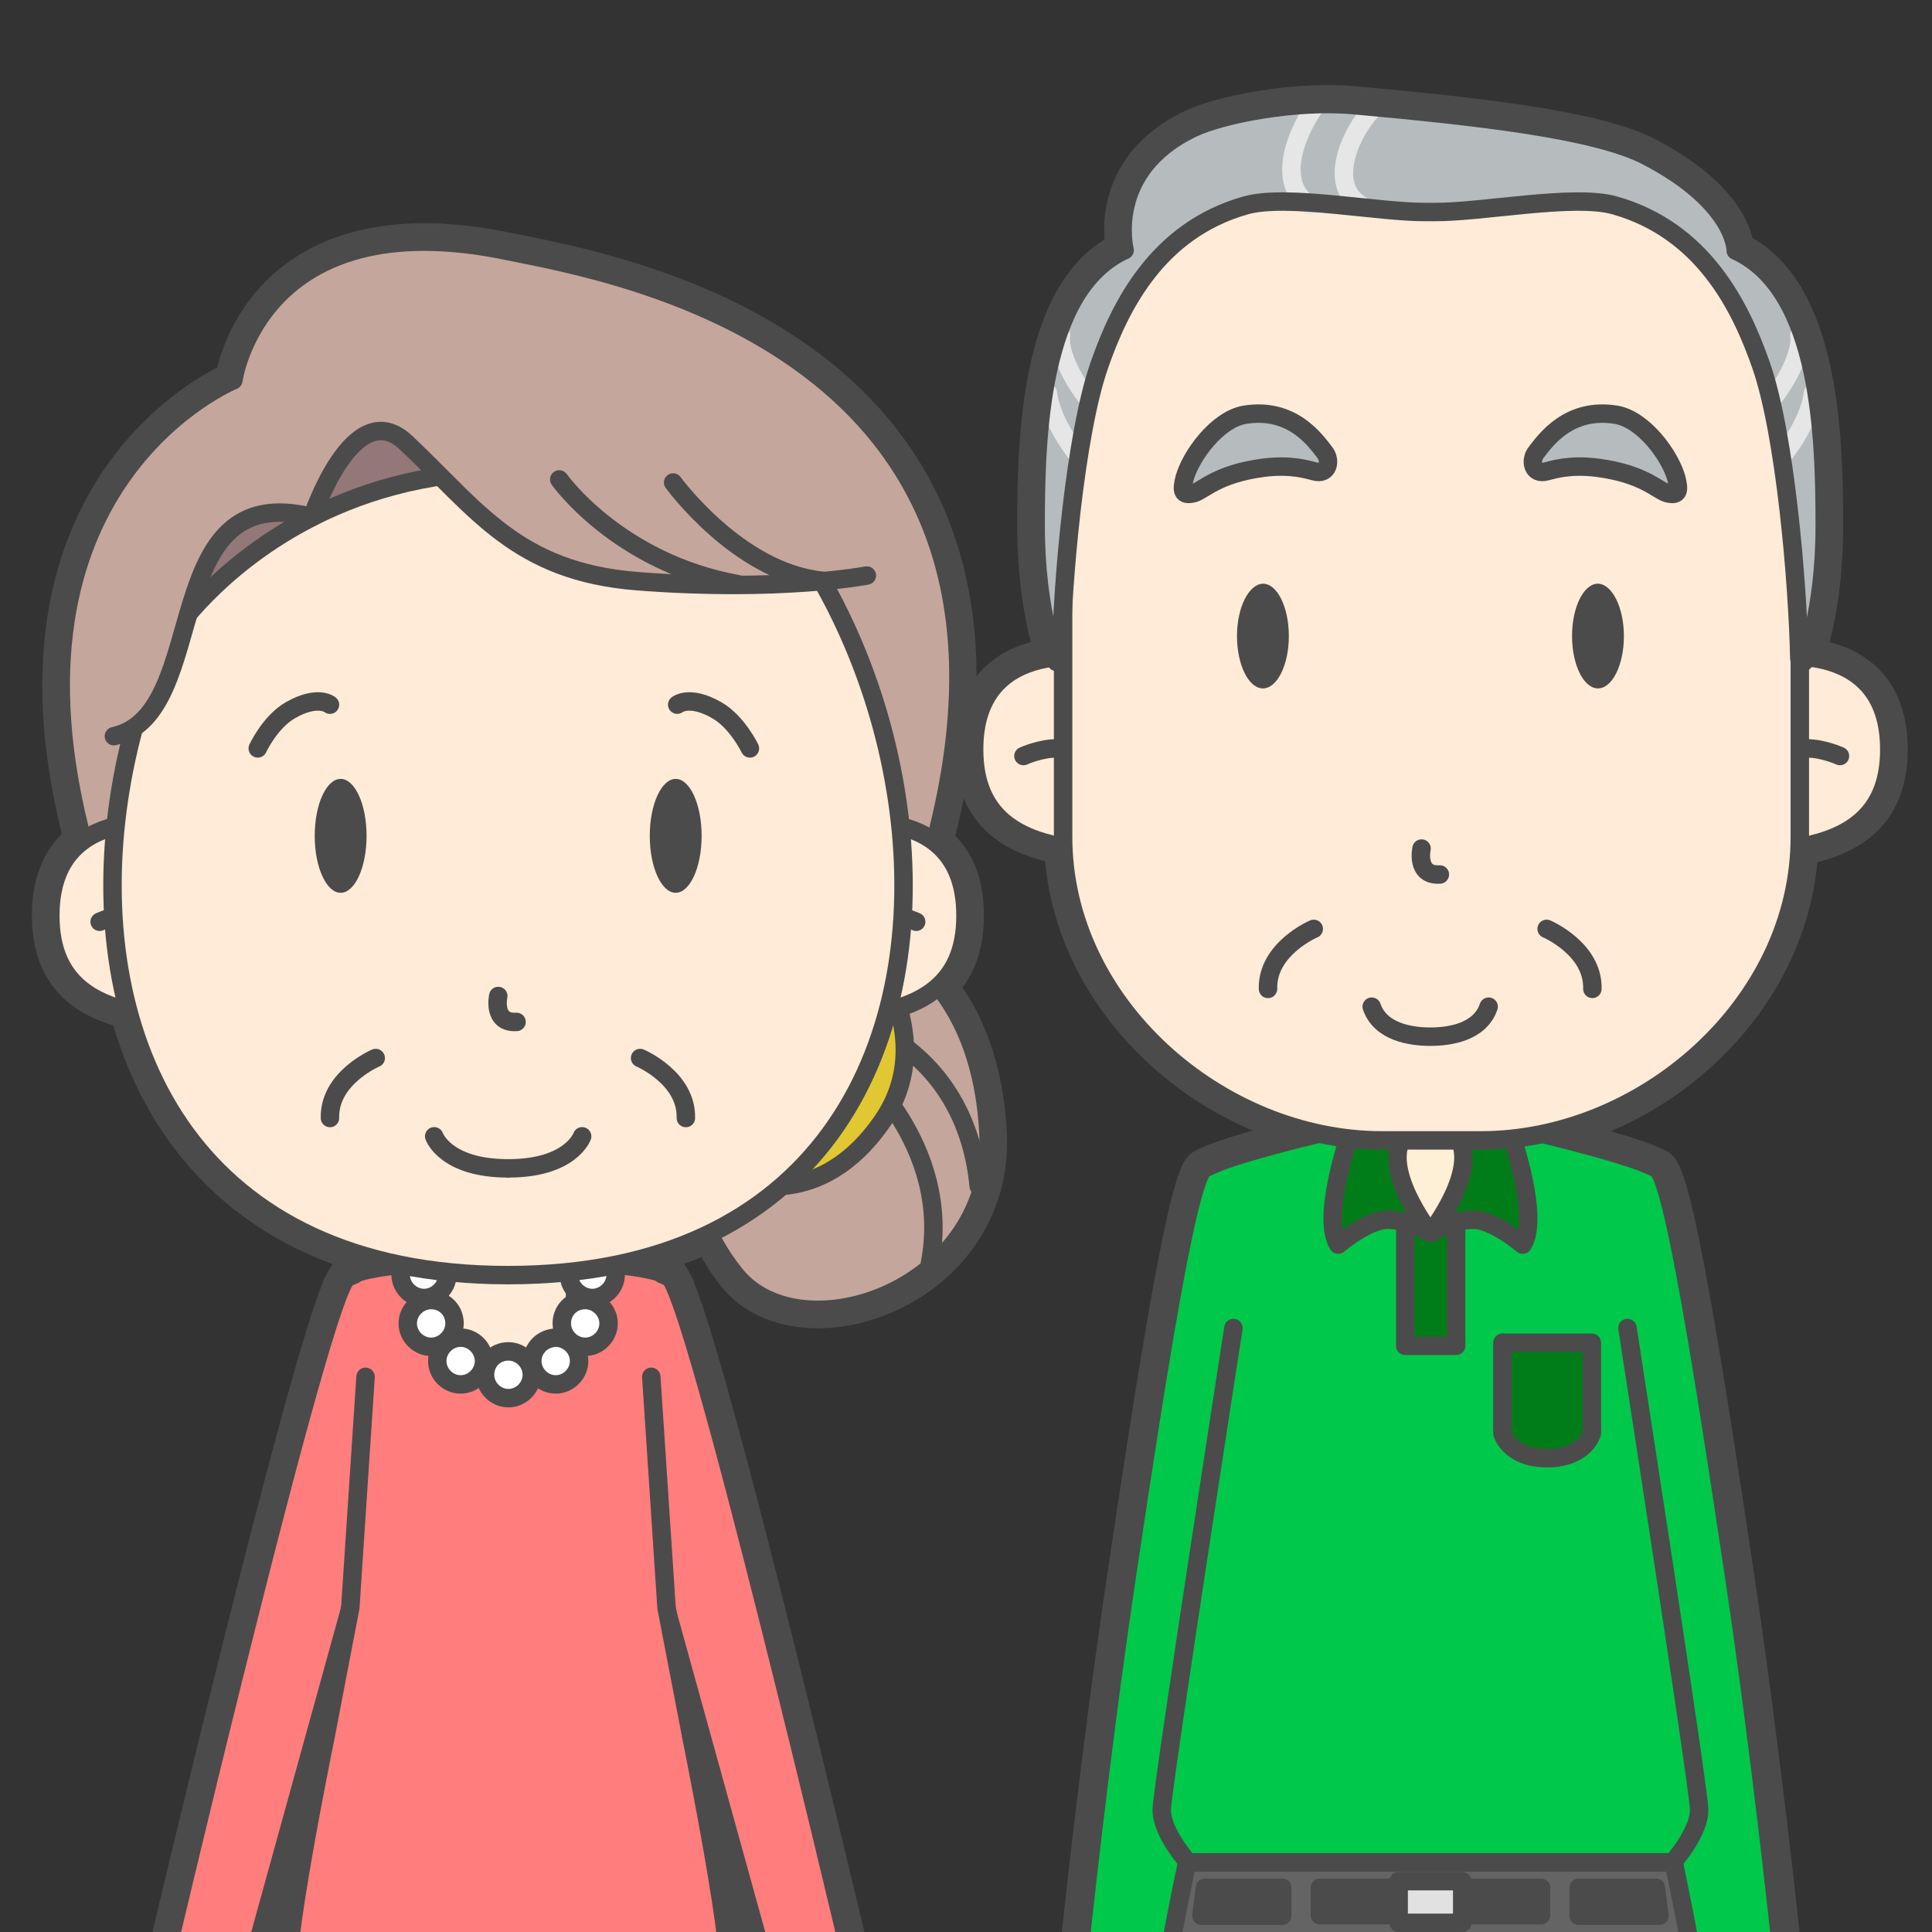 <?xml version="1.0" encoding="utf-8"?>
<!-- Generator: Adobe Illustrator 27.9.0, SVG Export Plug-In . SVG Version: 6.00 Build 0)  -->
<svg version="1.1" id="レイヤー_35" xmlns="http://www.w3.org/2000/svg" xmlns:xlink="http://www.w3.org/1999/xlink" x="0px"
	 y="0px" width="380px" height="380px" viewBox="0 0 380 380" style="enable-background:new 0 0 380 380;" xml:space="preserve">
<rect x="0" y="0" width="380" height="380" fill="#333333" stroke="none"/>
<style type="text/css">
	.st0{clip-path:url(#SVGID_00000166662936332614836360000007819075809804772788_);}
	.st1{fill:#4B4B4B;stroke:#4B4B4B;stroke-width:7.256;stroke-linecap:round;stroke-linejoin:round;}
	.st2{fill:#00C84B;stroke:#4B4B4B;stroke-width:3.628;stroke-linecap:round;stroke-linejoin:round;}
	.st3{fill:#FEEFD7;stroke:#4B4B4B;stroke-width:3.628;stroke-linecap:round;stroke-linejoin:round;}
	.st4{fill:#FFEBD7;stroke:#4B4B4B;stroke-width:3.628;stroke-linecap:round;stroke-linejoin:round;}
	.st5{fill:#96826E;stroke:#4B4B4B;stroke-width:3.628;stroke-linecap:round;stroke-linejoin:round;}
	.st6{fill:#646464;stroke:#4B4B4B;stroke-width:3.628;stroke-linecap:round;stroke-linejoin:round;}
	.st7{fill:#4B4B4B;stroke:#4B4B4B;stroke-width:3.628;stroke-linecap:round;stroke-linejoin:round;}
	.st8{fill:#E1E1E1;stroke:#4B4B4B;stroke-width:3.628;stroke-linecap:round;stroke-linejoin:round;}
	.st9{fill:#007D19;stroke:#4B4B4B;stroke-width:3.628;stroke-linecap:round;stroke-linejoin:round;}
	.st10{fill:#B6BBBE;}
	.st11{fill:none;stroke:#E6E6E6;stroke-width:3.628;stroke-linecap:round;stroke-linejoin:round;}
	.st12{fill:none;stroke:#4B4B4B;stroke-width:3.628;stroke-linecap:round;stroke-linejoin:round;}
	.st13{fill:#B6BBBE;stroke:#4B4B4B;stroke-width:3.628;stroke-linecap:round;stroke-linejoin:round;}
	.st14{fill:#4B4B4B;}
	.st15{fill:#FFEBD7;}
	.st16{fill:none;stroke:#4B4B4B;stroke-width:7.256;stroke-linecap:round;stroke-linejoin:round;}
	.st17{fill:#C5A69C;stroke:#4B4B4B;stroke-width:3.628;stroke-linecap:round;stroke-linejoin:round;}
	.st18{fill:#E1C832;stroke:#4B4B4B;stroke-width:3.628;stroke-linecap:round;stroke-linejoin:round;}
	.st19{fill:#FF7D7D;stroke:#4B4B4B;stroke-width:3.628;stroke-linecap:round;stroke-linejoin:round;}
	.st20{fill:#FFFFFF;stroke:#4B4B4B;stroke-width:3.628;stroke-linecap:round;stroke-linejoin:round;}
	.st21{fill:#937779;stroke:#4B4B4B;stroke-width:3.628;stroke-linecap:round;stroke-linejoin:round;}
	.st22{fill:#C5A69C;}
</style>
<g id="胸部_x30FB_首_6_">
</g>
<g id="胸部_x30FB_首_3_">
</g>
<g id="ボディ_135_">
</g>
<g id="表情_517_">
</g>
<g id="表情_516_">
</g>
<g id="表情_515_">
</g>
<g id="服前_571_">
</g>
<g>
	<g id="表情_830_">
	</g>
	<g id="表情_829_">
	</g>
	<g id="表情_828_">
	</g>
	<g id="新規シンボル_52_">
	</g>
</g>
<g>
	<g id="ボディ_226_">
	</g>
	<g id="表情_827_">
	</g>
	<g id="表情_826_">
	</g>
</g>
<g>
	<g id="編集モード_90_">
	</g>
	<g id="編集モード_89_">
	</g>
	<g id="ボディ_225_">
	</g>
	<g id="表情_825_">
	</g>
	<g id="表情_824_">
	</g>
</g>
<g>
	<g id="XMLID_5738_">
		<g>
			<g id="ズボン右足上げ_32_">
			</g>
			<g id="ズボン閉じてる_78_">
			</g>
			<g id="腹部_x30FB_ズボン_x30FB_スカート_142_">
			</g>
			<g id="脚_94_">
			</g>
		</g>
	</g>
	<g id="ボディ_224_">
	</g>
	<g id="表情_823_">
	</g>
	<g id="正面表情目鼻-通常_14_">
		<g id="表情_822_">
		</g>
	</g>
	<g id="表情_821_">
	</g>
</g>
<g>
	<g id="編集モード_88_">
	</g>
	<g id="XMLID_5716_">
		<g>
			<g id="ズボン閉じてる_77_">
			</g>
			<g id="脚_93_">
			</g>
			<g id="腹部_x30FB_ズボン_x30FB_スカート_141_">
			</g>
		</g>
	</g>
	<g>
		<g>
			<g id="服前_78_">
			</g>
			<g id="腹部_x30FB_ズボン_x30FB_スカート_140_">
			</g>
			<g id="正面腹部_16_">
			</g>
		</g>
	</g>
	<g id="ボディ_223_">
	</g>
	<g id="表情_820_">
	</g>
	<g id="表情_819_">
	</g>
	<g id="表情_818_">
	</g>
</g>
<g>
	<g id="胸部首_50_">
	</g>
	<g id="服前座る_2_46_">
	</g>
	<g id="表情_817_">
	</g>
	<g id="表情_816_">
	</g>
	<g id="表情_815_">
	</g>
</g>
<g>
	<g id="ボディ_222_">
	</g>
	<g id="新規シンボル_51_">
	</g>
	<g id="XMLID_5673_">
		<g>
			<g id="表情_814_">
			</g>
			<g id="正面表情目-閉じる_36_">
			</g>
		</g>
	</g>
	<g id="表情_812_">
	</g>
</g>
<g>
	<g id="ボディ_221_">
	</g>
	<g id="新規シンボル_50_">
	</g>
	<g id="XMLID_5653_">
		<g>
			<g id="表情_811_">
			</g>
			<g id="正面表情目-閉じる_35_">
			</g>
		</g>
	</g>
	<g id="表情_810_">
	</g>
	<g id="表情_809_">
	</g>
</g>
<g>
	<g id="ボディ_220_">
	</g>
	<g id="新規シンボル_49_">
	</g>
	<g id="XMLID_5634_">
		<g>
			<g id="表情_808_">
			</g>
			<g id="正面表情目-閉じる_34_">
			</g>
		</g>
	</g>
	<g id="表情_807_">
	</g>
</g>
<g>
	<g id="XMLID_5628_">
		<g>
			<g id="ズボン閉じてる_76_">
			</g>
			<g id="脚_92_">
			</g>
			<g id="腹部_x30FB_ズボン_x30FB_スカート_139_">
			</g>
		</g>
	</g>
	<g id="XMLID_5627_">
		<g>
			<g id="服前_77_">
			</g>
			<g id="腹部_x30FB_ズボン_x30FB_スカート_138_">
			</g>
			<g id="正面腹部_15_">
			</g>
		</g>
	</g>
	<g id="ボディ_219_">
	</g>
	<g id="表情_806_">
	</g>
	<g id="表情_805_">
	</g>
</g>
<g>
	<g id="ボディ_218_">
	</g>
	<g id="表情_804_">
	</g>
	<g id="表情_803_">
	</g>
</g>
<g>
	<g id="ボディ_217_">
	</g>
	<g id="表情_802_">
	</g>
	<g id="表情_801_">
	</g>
</g>
<g>
	<g id="ボディ_216_">
	</g>
	<g id="編集モード_87_">
	</g>
	<g id="編集モード_86_">
	</g>
	<g id="XMLID_5570_">
		<g>
			<g id="表情_800_">
			</g>
			<g id="正面表情目-閉じる_33_">
			</g>
		</g>
	</g>
	<g id="表情_799_">
	</g>
</g>
<g>
	<g id="ボディ_215_">
	</g>
	<g id="表情_797_">
	</g>
	<g id="表情_796_">
	</g>
</g>
<g>
	<g id="XMLID_5549_">
		<g>
			<g id="ズボン閉じてる_75_">
			</g>
			<g id="脚_91_">
			</g>
			<g id="腹部_x30FB_ズボン_x30FB_スカート_137_">
			</g>
		</g>
	</g>
	<g id="XMLID_5546_">
		<g>
			<g id="服前_76_">
			</g>
			<g id="服上部分_46_">
			</g>
			<g id="服前座る_62_">
			</g>
			<g id="ボディ_214_">
			</g>
		</g>
	</g>
	<g id="表情_795_">
	</g>
	<g id="表情_794_">
	</g>
	<g id="表情_793_">
	</g>
</g>
<g>
	<g id="XMLID_5533_">
		<g>
			<g id="ズボン閉じてる_74_">
			</g>
			<g id="脚_90_">
			</g>
			<g id="腹部_x30FB_ズボン_x30FB_スカート_136_">
			</g>
		</g>
	</g>
	<g id="ボディ_213_">
	</g>
	<g id="表情_792_">
	</g>
	<g id="表情_791_">
	</g>
</g>
<g>
	<g id="XMLID_5511_">
		<g>
			<g id="ズボン右足上げ_31_">
			</g>
			<g id="ズボン閉じてる_73_">
			</g>
			<g id="腹部_x30FB_ズボン_x30FB_スカート_135_">
			</g>
			<g id="脚_89_">
			</g>
		</g>
	</g>
	<g id="ボディ_212_">
	</g>
	<g id="表情_790_">
	</g>
	<g id="表情_789_">
	</g>
	<g id="表情_788_">
	</g>
</g>
<g>
	<g id="胸部首_49_">
	</g>
	<g id="服前座る_2_45_">
	</g>
	<g id="新規シンボル_48_">
	</g>
	<g id="表情_787_">
	</g>
	<g id="表情_786_">
	</g>
	<g id="表情_785_">
	</g>
</g>
<g>
	<g id="胸部首_48_">
	</g>
	<g id="服前座る_2_44_">
	</g>
	<g id="新規シンボル_47_">
	</g>
	<g id="表情_784_">
	</g>
	<g id="表情_783_">
	</g>
	<g id="表情_782_">
	</g>
</g>
<g>
	<g id="胸部首_47_">
	</g>
	<g id="新規シンボル_46_">
	</g>
	<g id="表情_781_">
	</g>
	<g id="表情_780_">
	</g>
	<g id="表情_779_">
	</g>
</g>
<g>
	<g id="胸部首_46_">
	</g>
	<g id="服前座る_2_43_">
	</g>
	<g id="新規シンボル_45_">
	</g>
	<g id="表情_778_">
	</g>
	<g id="表情_777_">
	</g>
	<g id="表情_776_">
	</g>
</g>
<g>
	<g id="新規シンボル_44_">
	</g>
	<g id="表情_775_">
	</g>
	<g id="表情_774_">
	</g>
	<g id="表情_773_">
	</g>
</g>
<g>
	<g id="表情_772_">
	</g>
	<g id="表情_771_">
	</g>
</g>
<g>
	<g id="胸部首_45_">
	</g>
	<g id="服前座る_2_42_">
	</g>
	<g id="新規シンボル_43_">
	</g>
	<g id="表情_770_">
	</g>
	<g id="表情_769_">
	</g>
	<g id="表情_768_">
	</g>
</g>
<g>
	<g id="胸部首_44_">
	</g>
	<g id="新規シンボル_42_">
	</g>
	<g id="表情_767_">
	</g>
	<g id="表情_766_">
	</g>
	<g id="表情_765_">
	</g>
</g>
<g>
	<g id="編集モード_85_">
	</g>
	<g id="XMLID_5381_">
		<g>
			<g id="服前_75_">
			</g>
			<g id="服上部分_45_">
			</g>
			<g id="服前座る_61_">
			</g>
			<g id="ボディ_211_">
			</g>
		</g>
	</g>
	<g id="表情_764_">
	</g>
	<g id="表情_763_">
	</g>
	<g id="表情_762_">
	</g>
</g>
<g>
	<g id="ボディ_210_">
	</g>
	<g id="編集モード_84_">
	</g>
	<g id="XMLID_5358_">
		<g>
			<g id="表情_761_">
			</g>
			<g id="正面表情目-閉じる_32_">
			</g>
		</g>
	</g>
	<g id="表情_760_">
	</g>
</g>
<g>
	<g id="XMLID_5347_">
		<g>
			<g id="ズボン右足上げ_30_">
			</g>
			<g id="ズボン閉じてる_72_">
			</g>
			<g id="腹部_x30FB_ズボン_x30FB_スカート_134_">
			</g>
			<g id="脚_88_">
			</g>
		</g>
	</g>
	<g id="XMLID_5345_">
		<g>
			<g id="服前_74_">
			</g>
			<g id="服上部分_44_">
			</g>
			<g id="服前座る_60_">
			</g>
			<g id="ボディ_209_">
			</g>
		</g>
	</g>
	<g id="XMLID_5339_">
		<g>
			<g id="表情_758_">
			</g>
			<g id="正面表情目-閉じる_31_">
			</g>
		</g>
	</g>
	<g id="表情_757_">
	</g>
</g>
<g>
	<g id="ボディ_208_">
	</g>
	<g id="表情_755_">
	</g>
	<g id="表情_754_">
	</g>
</g>
<g>
	<g id="横案内腕_1_">
	</g>
	<g id="胸部_x30FB_首_5_">
	</g>
</g>
<g>
	<g id="胸部首_43_">
	</g>
	<g id="服前座る_2_41_">
	</g>
	<g id="新規シンボル_41_">
	</g>
	<g id="表情_753_">
	</g>
	<g id="表情_752_">
	</g>
	<g id="表情_751_">
	</g>
</g>
<g>
	<g id="胸部首_42_">
	</g>
	<g id="数える腕_6_">
	</g>
	<g id="服前座る_2_40_">
	</g>
	<g id="新規シンボル_40_">
	</g>
	<g id="表情_750_">
	</g>
	<g id="表情_749_">
	</g>
	<g id="表情_748_">
	</g>
</g>
<g>
	<g id="ボディ_207_">
	</g>
	<g id="表情_747_">
	</g>
	<g id="表情_746_">
	</g>
</g>
<g>
	<g id="編集モード_83_">
	</g>
	<g id="ボディ_206_">
	</g>
	<g id="表情_745_">
	</g>
	<g id="表情_744_">
	</g>
</g>
<g>
	<g id="胸部首_41_">
	</g>
	<g id="数える腕_5_">
	</g>
	<g id="服前座る_2_39_">
	</g>
	<g id="新規シンボル_39_">
	</g>
	<g id="表情_743_">
	</g>
	<g id="表情_742_">
	</g>
	<g id="表情_741_">
	</g>
</g>
<g>
	<g id="胸部首_40_">
	</g>
	<g id="数える腕_3_">
	</g>
	<g id="服前座る_2_38_">
	</g>
	<g id="新規シンボル_38_">
	</g>
	<g id="表情_740_">
	</g>
	<g id="表情_739_">
	</g>
	<g id="表情_738_">
	</g>
</g>
<g>
	<g id="XMLID_5167_">
		<g>
			<g id="ズボン閉じてる_71_">
			</g>
			<g id="脚_87_">
			</g>
			<g id="腹部_x30FB_ズボン_x30FB_スカート_133_">
			</g>
		</g>
	</g>
	<g id="XMLID_5164_">
		<g>
			<g id="服前_73_">
			</g>
			<g id="服上部分_43_">
			</g>
			<g id="服前座る_59_">
			</g>
			<g id="ボディ_205_">
			</g>
		</g>
	</g>
	<g id="表情_737_">
	</g>
	<g id="表情_736_">
	</g>
	<g id="表情_735_">
	</g>
</g>
<g>
	<g id="編集モード_82_">
	</g>
	<g id="ボディ_204_">
	</g>
	<g id="表情_734_">
	</g>
	<g id="表情_733_">
	</g>
	<g id="表情_732_">
	</g>
</g>
<g>
	<g id="XMLID_5129_">
		<g>
			<g id="ズボン右足上げ_29_">
			</g>
			<g id="ズボン閉じてる_70_">
			</g>
			<g id="腹部_x30FB_ズボン_x30FB_スカート_132_">
			</g>
			<g id="脚_86_">
			</g>
		</g>
	</g>
	<g id="XMLID_5125_">
		<g>
			<g id="服前_72_">
			</g>
			<g id="服上部分_42_">
			</g>
			<g id="服前座る_58_">
			</g>
			<g id="ボディ_203_">
			</g>
			<g id="編集モード_81_">
			</g>
			<g id="胸部首_4_10_">
			</g>
		</g>
	</g>
	<g id="表情_731_">
	</g>
	<g id="表情_730_">
	</g>
</g>
<g>
	<g id="XMLID_5110_">
		<g>
			<g id="ズボン閉じてる_69_">
			</g>
			<g id="脚_85_">
			</g>
			<g id="腹部_x30FB_ズボン_x30FB_スカート_131_">
			</g>
		</g>
	</g>
	<g id="ボディ_202_">
	</g>
	<g id="表情_729_">
	</g>
	<g id="表情_728_">
	</g>
</g>
<g>
	<g id="編集モード_80_">
	</g>
	<g id="ボディ_201_">
	</g>
	<g id="表情_727_">
	</g>
	<g id="表情_726_">
	</g>
	<g id="表情_725_">
	</g>
</g>
<g>
	<g id="編集モード_79_">
	</g>
	<g id="ボディ_200_">
	</g>
	<g id="表情_724_">
	</g>
	<g id="表情_723_">
	</g>
</g>
<g>
	<g id="XMLID_5051_">
		<g>
			<g id="ズボン閉じてる_68_">
			</g>
			<g id="脚_84_">
			</g>
			<g id="腹部_x30FB_ズボン_x30FB_スカート_130_">
			</g>
		</g>
	</g>
	<g id="ボディ_199_">
	</g>
	<g id="表情_722_">
	</g>
	<g id="表情_721_">
	</g>
	<g id="表情_720_">
	</g>
</g>
<g>
	<g id="XMLID_5032_">
		<g>
			<g id="ズボン右足上げ_28_">
			</g>
			<g id="ズボン閉じてる_67_">
			</g>
			<g id="腹部_x30FB_ズボン_x30FB_スカート_129_">
			</g>
			<g id="脚_83_">
			</g>
		</g>
	</g>
	<g id="ボディ_198_">
	</g>
	<g id="表情_719_">
	</g>
	<g id="表情_718_">
	</g>
</g>
<g>
	<g id="XMLID_5003_">
		<g>
			<g id="服前_71_">
			</g>
			<g id="服上部分_41_">
			</g>
			<g id="服前座る_57_">
			</g>
			<g id="ボディ_197_">
			</g>
			<g id="編集モード_78_">
			</g>
			<g id="胸部首_4_9_">
			</g>
		</g>
	</g>
	<g id="XMLID_4999_">
		<g>
			<g id="表情_716_">
			</g>
			<g id="正面表情目-閉じる_30_">
			</g>
		</g>
	</g>
	<g id="表情_715_">
	</g>
</g>
<g>
	<g id="XMLID_4988_">
		<g>
			<g id="ズボン閉じてる_66_">
			</g>
			<g id="脚_82_">
			</g>
			<g id="腹部_x30FB_ズボン_x30FB_スカート_128_">
			</g>
		</g>
	</g>
	<g id="XMLID_4985_">
		<g>
			<g id="服前_70_">
			</g>
			<g id="服上部分_40_">
			</g>
			<g id="服前座る_56_">
			</g>
			<g id="ボディ_196_">
			</g>
		</g>
	</g>
	<g id="表情_714_">
	</g>
	<g id="表情_713_">
	</g>
	<g id="表情_712_">
	</g>
</g>
<g>
	<g id="ボディ_195_">
	</g>
	<g id="表情_711_">
	</g>
</g>
<g>
	<g>
		<g>
			<g id="ズボン閉じてる_65_">
			</g>
			<g id="脚_81_">
			</g>
			<g id="腹部_x30FB_ズボン_x30FB_スカート_127_">
			</g>
		</g>
	</g>
	<g id="XMLID_4954_">
		<g>
			<g id="服前_69_">
			</g>
			<g id="腹部_x30FB_ズボン_x30FB_スカート_126_">
			</g>
			<g id="正面腹部_14_">
			</g>
		</g>
	</g>
	<g id="XMLID_4952_">
		<g>
			<g id="服前_68_">
			</g>
			<g id="服上部分_39_">
			</g>
			<g id="服前座る_55_">
			</g>
			<g id="ボディ_194_">
			</g>
		</g>
	</g>
	<g id="表情_710_">
	</g>
	<g id="表情_709_">
	</g>
	<g id="表情_708_">
	</g>
</g>
<g>
	<g id="XMLID_4937_">
		<g>
			<g id="ズボン閉じてる_64_">
			</g>
			<g id="脚_80_">
			</g>
			<g id="腹部_x30FB_ズボン_x30FB_スカート_125_">
			</g>
		</g>
	</g>
	<g id="ボディ_193_">
	</g>
	<g id="表情_707_">
	</g>
	<g id="表情_706_">
	</g>
	<g id="表情_705_">
	</g>
</g>
<g>
	<g id="胸部首_39_">
	</g>
	<g id="服前座る_2_37_">
	</g>
	<g id="新規シンボル_37_">
	</g>
	<g id="表情_704_">
	</g>
	<g id="表情_703_">
	</g>
	<g id="表情_702_">
	</g>
</g>
<g>
	<g id="XMLID_4901_">
		<g>
			<g id="ズボン右足上げ_27_">
			</g>
			<g id="ズボン閉じてる_63_">
			</g>
			<g id="腹部_x30FB_ズボン_x30FB_スカート_124_">
			</g>
			<g id="脚_79_">
			</g>
		</g>
	</g>
	<g id="ボディ_192_">
	</g>
	<g id="表情_701_">
	</g>
	<g id="表情_700_">
	</g>
	<g id="表情_699_">
	</g>
</g>
<g>
	<g id="XMLID_4884_">
		<g>
			<g id="ズボン閉じてる_62_">
			</g>
			<g id="脚_78_">
			</g>
			<g id="腹部_x30FB_ズボン_x30FB_スカート_123_">
			</g>
		</g>
	</g>
	<g id="ボディ_191_">
	</g>
	<g id="表情_698_">
	</g>
	<g id="表情_697_">
	</g>
</g>
<g>
	<g id="XMLID_4863_">
		<g>
			<g id="服前_67_">
			</g>
			<g id="服上部分_38_">
			</g>
			<g id="服前座る_54_">
			</g>
			<g id="ボディ_190_">
			</g>
		</g>
	</g>
	<g id="編集モード_77_">
	</g>
	<g id="XMLID_4856_">
		<g>
			<g id="表情_696_">
			</g>
			<g id="正面表情目-閉じる_29_">
			</g>
		</g>
	</g>
	<g id="表情_695_">
	</g>
</g>
<g>
	<g id="XMLID_4845_">
		<g>
			<g id="ズボン右足上げ_26_">
			</g>
			<g id="ズボン閉じてる_61_">
			</g>
			<g id="腹部_x30FB_ズボン_x30FB_スカート_122_">
			</g>
			<g id="脚_77_">
			</g>
		</g>
	</g>
	<g id="ボディ_189_">
	</g>
	<g id="正面表情目鼻-通常_13_">
		<g id="表情_693_">
		</g>
	</g>
	<g id="表情_692_">
	</g>
</g>
<g>
	<g id="ボディ_188_">
	</g>
	<g id="表情_690_">
	</g>
	<g id="表情_689_">
	</g>
</g>
<g>
	<g id="XMLID_4803_">
		<g>
			<g id="服前_66_">
			</g>
			<g id="服上部分_37_">
			</g>
			<g id="服前座る_53_">
			</g>
			<g id="ボディ_187_">
			</g>
			<g id="編集モード_76_">
			</g>
			<g id="胸部首_4_8_">
			</g>
		</g>
	</g>
	<g id="表情_687_">
	</g>
	<g id="表情_686_">
	</g>
	<g id="表情_685_">
	</g>
</g>
<g>
	<g id="胸部首_38_">
	</g>
	<g id="服前座る_2_36_">
	</g>
	<g id="新規シンボル_36_">
	</g>
	<g id="表情_684_">
	</g>
	<g id="表情_683_">
	</g>
	<g id="表情_682_">
	</g>
</g>
<g>
	<g id="胸部首_37_">
	</g>
	<g id="服前座る_2_35_">
	</g>
	<g id="新規シンボル_35_">
	</g>
	<g id="表情_681_">
	</g>
	<g id="表情_680_">
	</g>
	<g id="表情_679_">
	</g>
</g>
<g>
	<g>
		<g>
			<g id="ズボン右足上げ_25_">
			</g>
			<g id="ズボン閉じてる_60_">
			</g>
			<g id="腹部_x30FB_ズボン_x30FB_スカート_121_">
			</g>
			<g id="脚_76_">
			</g>
		</g>
	</g>
	<g id="XMLID_4754_">
		<g>
			<g id="服前_65_">
			</g>
			<g id="服上部分_36_">
			</g>
			<g id="服前座る_52_">
			</g>
			<g id="ボディ_186_">
			</g>
		</g>
	</g>
	<g id="表情_678_">
	</g>
	<g id="表情_677_">
	</g>
	<g id="表情_676_">
	</g>
</g>
<g>
	<g id="XMLID_4736_">
		<g>
			<g id="ズボン閉じてる_59_">
			</g>
			<g id="脚_75_">
			</g>
			<g id="腹部_x30FB_ズボン_x30FB_スカート_120_">
			</g>
		</g>
	</g>
	<g>
		<g>
			<g id="服前_64_">
			</g>
			<g id="腹部_x30FB_ズボン_x30FB_スカート_119_">
			</g>
			<g id="正面腹部_13_">
			</g>
		</g>
	</g>
	<g id="ボディ_185_">
	</g>
	<g id="XMLID_4728_">
		<g>
			<g id="表情_675_">
			</g>
			<g id="正面表情目-閉じる_28_">
			</g>
		</g>
	</g>
	<g id="表情_674_">
	</g>
</g>
<g>
	<g id="XMLID_4717_">
		<g>
			<g id="表情_671_">
			</g>
			<g id="正面表情目-閉じる_27_">
			</g>
		</g>
	</g>
	<g id="表情_670_">
	</g>
</g>
<g>
	<g id="表情_669_">
	</g>
	<g id="表情_668_">
	</g>
	<g id="表情_667_">
	</g>
</g>
<g>
	<g id="ボディ_184_">
	</g>
	<g id="表情_666_">
	</g>
	<g id="表情_665_">
	</g>
	<g id="表情_664_">
	</g>
</g>
<g>
	<g id="編集モード_75_">
	</g>
	<g id="ボディ_183_">
	</g>
	<g id="XMLID_4673_">
		<g>
			<g id="表情_663_">
			</g>
			<g id="正面表情目-閉じる_26_">
			</g>
		</g>
	</g>
	<g id="表情_662_">
	</g>
</g>
<g>
	<g id="XMLID_4662_">
		<g>
			<g id="ズボン右足上げ_24_">
			</g>
			<g id="ズボン閉じてる_58_">
			</g>
			<g id="腹部_x30FB_ズボン_x30FB_スカート_118_">
			</g>
			<g id="脚_74_">
			</g>
		</g>
	</g>
	<g id="ボディ_182_">
	</g>
	<g id="表情_661_">
	</g>
	<g id="表情_660_">
	</g>
	<g id="表情_659_">
	</g>
</g>
<g>
	<g id="ボディ_181_">
	</g>
	<g id="表情_658_">
	</g>
	<g id="表情_657_">
	</g>
	<g id="表情_656_">
	</g>
</g>
<g>
	<g id="ボディ_180_">
	</g>
	<g id="表情_655_">
	</g>
	<g id="表情_654_">
	</g>
</g>
<g>
	<g id="ボディ_179_">
	</g>
	<g id="表情_653_">
	</g>
	<g id="表情_652_">
	</g>
	<g id="表情_651_">
	</g>
</g>
<g>
	<g id="ボディ_178_">
	</g>
	<g id="表情_650_">
	</g>
	<g id="表情_649_">
	</g>
	<g id="表情_648_">
	</g>
</g>
<g>
	<g id="編集モード_74_">
	</g>
	<g id="ボディ_177_">
	</g>
	<g id="表情_647_">
	</g>
</g>
<g>
	<g id="XMLID_4546_">
		<g>
			<g id="ズボン閉じてる_57_">
			</g>
			<g id="脚_73_">
			</g>
			<g id="腹部_x30FB_ズボン_x30FB_スカート_117_">
			</g>
		</g>
	</g>
	<g id="ボディ_176_">
	</g>
	<g id="表情_646_">
	</g>
	<g id="表情_645_">
	</g>
	<g id="表情_644_">
	</g>
</g>
<g>
	<g id="編集モード_73_">
	</g>
	<g id="ボディ_175_">
	</g>
	<g id="表情_643_">
	</g>
	<g id="表情_642_">
	</g>
</g>
<g>
	<g id="ボディ_174_">
	</g>
	<g id="表情_641_">
	</g>
	<g id="表情_640_">
	</g>
</g>
<g>
	<g id="XMLID_4490_">
		<g>
			<g id="ズボン閉じてる_56_">
			</g>
			<g id="脚_72_">
			</g>
			<g id="腹部_x30FB_ズボン_x30FB_スカート_116_">
			</g>
		</g>
	</g>
	<g id="XMLID_4488_">
		<g>
			<g id="服前_63_">
			</g>
			<g id="服上部分_35_">
			</g>
			<g id="服前座る_51_">
			</g>
			<g id="ボディ_173_">
			</g>
		</g>
	</g>
	<g id="表情_639_">
	</g>
	<g id="表情_638_">
	</g>
	<g id="表情_637_">
	</g>
</g>
<g>
	<g>
		<g>
			<g id="ズボン右足上げ_23_">
			</g>
			<g id="ズボン閉じてる_55_">
			</g>
			<g id="腹部_x30FB_ズボン_x30FB_スカート_115_">
			</g>
			<g id="脚_71_">
			</g>
		</g>
	</g>
	<g id="ボディ_172_">
	</g>
	<g id="表情_636_">
	</g>
	<g id="表情_635_">
	</g>
	<g id="表情_634_">
	</g>
</g>
<g>
	<g id="ボディ_171_">
	</g>
	<g id="表情_633_">
	</g>
	<g id="表情_632_">
	</g>
</g>
<g>
	<g id="ボディ_170_">
	</g>
	<g id="表情_631_">
	</g>
	<g id="表情_630_">
	</g>
	<g id="表情_629_">
	</g>
</g>
<g>
	<g id="XMLID_4415_">
		<g>
			<g id="ズボン閉じてる_54_">
			</g>
			<g id="脚_70_">
			</g>
			<g id="腹部_x30FB_ズボン_x30FB_スカート_114_">
			</g>
		</g>
	</g>
	<g id="XMLID_4411_">
		<g>
			<g id="服前_62_">
			</g>
			<g id="服上部分_34_">
			</g>
			<g id="服前座る_50_">
			</g>
			<g id="ボディ_169_">
			</g>
			<g id="編集モード_72_">
			</g>
			<g id="胸部首_4_6_">
			</g>
		</g>
	</g>
	<g id="表情_628_">
	</g>
	<g id="表情_627_">
	</g>
</g>
<g>
	<g id="ボディ_168_">
	</g>
	<g id="表情_626_">
	</g>
	<g id="表情_625_">
	</g>
	<g id="表情_624_">
	</g>
</g>
<g>
	<g id="XMLID_4374_">
		<g>
			<g id="服前_61_">
			</g>
			<g id="服上部分_33_">
			</g>
			<g id="服前座る_49_">
			</g>
			<g id="ボディ_167_">
			</g>
		</g>
	</g>
	<g id="編集モード_71_">
	</g>
	<g id="XMLID_4366_">
		<g>
			<g id="表情_623_">
			</g>
			<g id="正面表情目-閉じる_25_">
			</g>
		</g>
	</g>
	<g id="表情_622_">
	</g>
</g>
<g>
	<g id="胸部首_36_">
	</g>
	<g id="服前座る_2_34_">
	</g>
	<g id="新規シンボル_34_">
	</g>
	<g id="表情_620_">
	</g>
	<g id="表情_619_">
	</g>
	<g id="表情_618_">
	</g>
</g>
<g>
	<g id="編集モード_70_">
	</g>
	<g id="ボディ_166_">
	</g>
	<g id="表情_617_">
	</g>
	<g id="表情_616_">
	</g>
	<g id="表情_615_">
	</g>
</g>
<g>
	<g id="ボディ_165_">
	</g>
	<g id="表情_614_">
	</g>
	<g id="表情_613_">
	</g>
	<g id="表情_612_">
	</g>
</g>
<g>
	<g id="ボディ_164_">
	</g>
	<g id="表情_611_">
	</g>
	<g id="表情_610_">
	</g>
	<g id="表情_609_">
	</g>
</g>
<g>
	<g id="XMLID_4278_">
		<g>
			<g id="服前_60_">
			</g>
			<g id="服上部分_32_">
			</g>
			<g id="服前座る_48_">
			</g>
			<g id="ボディ_163_">
			</g>
		</g>
	</g>
	<g id="表情_608_">
	</g>
	<g id="表情_607_">
	</g>
	<g id="表情_606_">
	</g>
</g>
<g>
	<g id="ボディ_162_">
	</g>
	<g id="表情_605_">
	</g>
	<g id="表情_604_">
	</g>
</g>
<g>
	<g id="XMLID_4246_">
		<g>
			<g id="ズボン閉じてる_53_">
			</g>
			<g id="脚_69_">
			</g>
			<g id="腹部_x30FB_ズボン_x30FB_スカート_113_">
			</g>
		</g>
	</g>
	<g id="XMLID_4243_">
		<g>
			<g id="服前_59_">
			</g>
			<g id="服上部分_31_">
			</g>
			<g id="服前座る_47_">
			</g>
			<g id="ボディ_161_">
			</g>
		</g>
	</g>
	<g id="表情_603_">
	</g>
	<g id="表情_602_">
	</g>
	<g id="表情_601_">
	</g>
</g>
<g>
	<g>
		<g>
			<g id="ズボン閉じてる_52_">
			</g>
			<g id="脚_68_">
			</g>
			<g id="腹部_x30FB_ズボン_x30FB_スカート_112_">
			</g>
		</g>
	</g>
	<g id="ボディ_160_">
	</g>
	<g id="表情_600_">
	</g>
	<g id="表情_599_">
	</g>
</g>
<g>
	<g id="XMLID_4211_">
		<g>
			<g id="腹部_x30FB_ズボン_x30FB_スカート_111_">
			</g>
			<g id="編集モード_69_">
			</g>
		</g>
	</g>
	<g id="表情_598_">
	</g>
	<g id="表情_597_">
	</g>
	<g id="表情_596_">
	</g>
</g>
<g>
	<g id="XMLID_4194_">
		<g>
			<g id="ズボン閉じてる_51_">
			</g>
			<g id="脚_67_">
			</g>
			<g id="腹部_x30FB_ズボン_x30FB_スカート_110_">
			</g>
		</g>
	</g>
	<g id="XMLID_4193_">
		<g>
			<g id="服前_58_">
			</g>
			<g id="腹部_x30FB_ズボン_x30FB_スカート_109_">
			</g>
			<g id="正面腹部_12_">
			</g>
		</g>
	</g>
	<g id="ボディ_159_">
	</g>
	<g id="表情_595_">
	</g>
	<g id="表情_593_">
	</g>
</g>
<g>
	<g id="ボディ_158_">
	</g>
	<g id="表情_592_">
	</g>
	<g id="表情_591_">
	</g>
	<g id="表情_590_">
	</g>
</g>
<g>
	<g id="ボディ_157_">
	</g>
	<g id="表情_589_">
	</g>
</g>
<g>
	<g id="胸部首_35_">
	</g>
	<g id="服前座る_2_33_">
	</g>
	<g id="表情_588_">
	</g>
	<g id="表情_587_">
	</g>
	<g id="表情_586_">
	</g>
</g>
<g>
	<g>
		<g>
			<g id="ズボン閉じてる_50_">
			</g>
			<g id="脚_66_">
			</g>
			<g id="腹部_x30FB_ズボン_x30FB_スカート_108_">
			</g>
		</g>
	</g>
	<g id="ボディ_156_">
	</g>
	<g id="表情_585_">
	</g>
	<g id="表情_584_">
	</g>
</g>
<g>
	<g id="ボディ_155_">
	</g>
	<g id="表情_583_">
	</g>
	<g id="表情_582_">
	</g>
	<g id="表情_581_">
	</g>
</g>
<g>
	<g id="ボディ_154_">
	</g>
	<g id="表情_580_">
	</g>
	<g id="表情_579_">
	</g>
</g>
<g>
	<g id="XMLID_4053_">
		<g>
			<g id="ズボン閉じてる_49_">
			</g>
			<g id="脚_65_">
			</g>
			<g id="腹部_x30FB_ズボン_x30FB_スカート_107_">
			</g>
		</g>
	</g>
	<g id="XMLID_4052_">
		<g>
			<g id="服前_57_">
			</g>
			<g id="腹部_x30FB_ズボン_x30FB_スカート_106_">
			</g>
			<g id="正面腹部_11_">
			</g>
		</g>
	</g>
	<g id="ボディ_153_">
	</g>
	<g id="表情_578_">
	</g>
	<g id="表情_577_">
	</g>
	<g id="表情_576_">
	</g>
</g>
<g>
	<g id="編集モード_68_">
	</g>
	<g id="ボディ_152_">
	</g>
	<g id="表情_575_">
	</g>
	<g id="表情_574_">
	</g>
	<g id="表情_573_">
	</g>
</g>
<g>
	<g id="編集モード_67_">
	</g>
	<g id="ボディ_151_">
	</g>
	<g id="表情_572_">
	</g>
	<g id="表情_571_">
	</g>
	<g id="表情_570_">
	</g>
</g>
<g>
	<g id="ボディ_150_">
	</g>
	<g id="表情_569_">
	</g>
	<g id="表情_568_">
	</g>
</g>
<g>
	<g id="胸部首_34_">
	</g>
	<g id="XMLID_3981_">
		<g>
			<g id="脚_64_">
			</g>
			<g id="腹部_x30FB_ズボン_x30FB_スカート_105_">
			</g>
		</g>
	</g>
	<g id="XMLID_3980_">
		<g>
			<g id="腹部_x30FB_ズボン_x30FB_スカート_104_">
			</g>
			<g id="編集モード_66_">
			</g>
		</g>
	</g>
	<g id="XMLID_3979_">
		<g>
			<g id="服前座る_46_">
			</g>
			<g id="服_x30FB_前_16_">
			</g>
			<g id="服前_56_">
			</g>
			<g id="服前座る_2_32_">
			</g>
		</g>
	</g>
	<g id="表情_567_">
	</g>
	<g id="表情_566_">
	</g>
</g>
<g>
	<g>
		<g>
			<g id="ズボン右足上げ_22_">
			</g>
			<g id="ズボン閉じてる_48_">
			</g>
			<g id="腹部_x30FB_ズボン_x30FB_スカート_103_">
			</g>
			<g id="脚_63_">
			</g>
		</g>
	</g>
	<g id="ボディ_149_">
	</g>
	<g id="表情_565_">
	</g>
	<g id="表情_564_">
	</g>
	<g id="表情_563_">
	</g>
</g>
<g>
	<g id="ボディ_148_">
	</g>
	<g id="表情_562_">
	</g>
	<g id="表情_561_">
	</g>
	<g id="表情_560_">
	</g>
</g>
<g>
	<g>
		<g>
			<g id="ズボン閉じてる_47_">
			</g>
			<g id="脚_62_">
			</g>
			<g id="腹部_x30FB_ズボン_x30FB_スカート_102_">
			</g>
		</g>
	</g>
	<g id="XMLID_3921_">
		<g>
			<g id="服前_55_">
			</g>
			<g id="腹部_x30FB_ズボン_x30FB_スカート_101_">
			</g>
			<g id="正面腹部_7_">
			</g>
		</g>
	</g>
	<g id="ボディ_147_">
	</g>
	<g id="表情_559_">
	</g>
	<g id="表情_558_">
	</g>
</g>
<g>
	<g id="ボディ_146_">
	</g>
	<g id="表情_557_">
	</g>
	<g id="表情_556_">
	</g>
	<g id="表情_555_">
	</g>
</g>
<g>
	<g id="XMLID_3885_">
		<g>
			<g id="服前_54_">
			</g>
			<g id="服上部分_30_">
			</g>
			<g id="服前座る_45_">
			</g>
			<g id="ボディ_145_">
			</g>
			<g id="編集モード_65_">
			</g>
			<g id="胸部首_4_1_">
			</g>
		</g>
	</g>
	<g id="XMLID_3877_">
		<g>
			<g id="表情_554_">
			</g>
			<g id="正面表情目-閉じる_24_">
			</g>
		</g>
	</g>
	<g id="表情_553_">
	</g>
	<g id="表情_552_">
	</g>
</g>
<g>
	<g id="ボディ_144_">
	</g>
	<g id="編集モード_64_">
	</g>
	<g id="XMLID_3853_">
		<g>
			<g id="表情_551_">
			</g>
			<g id="正面表情目-閉じる_23_">
			</g>
		</g>
	</g>
	<g id="表情_550_">
	</g>
</g>
<g>
	<g id="ボディ_143_">
	</g>
	<g id="編集モード_63_">
	</g>
	<g id="正面表情目鼻-通常_12_">
		<g id="表情_548_">
		</g>
	</g>
	<g id="表情_547_">
	</g>
</g>
<g>
	<g id="XMLID_3821_">
		<g>
			<g id="服前_53_">
			</g>
			<g id="服上部分_28_">
			</g>
			<g id="服前座る_44_">
			</g>
			<g id="ボディ_142_">
			</g>
		</g>
	</g>
	<g id="表情_545_">
	</g>
	<g id="表情_544_">
	</g>
</g>
<g>
	<g id="XMLID_3808_">
		<g>
			<g id="ズボン右足上げ_21_">
			</g>
			<g id="ズボン閉じてる_46_">
			</g>
			<g id="腹部_x30FB_ズボン_x30FB_スカート_100_">
			</g>
			<g id="脚_61_">
			</g>
		</g>
	</g>
	<g id="XMLID_3805_">
		<g>
			<g id="服前_52_">
			</g>
			<g id="服上部分_27_">
			</g>
			<g id="服前座る_43_">
			</g>
			<g id="ボディ_141_">
			</g>
		</g>
	</g>
	<g id="正面表情目鼻-通常_11_">
		<g id="表情_542_">
		</g>
	</g>
	<g id="表情_541_">
	</g>
</g>
<g>
	<g id="XMLID_3789_">
		<g>
			<g id="ズボン右足上げ_20_">
			</g>
			<g id="ズボン閉じてる_45_">
			</g>
			<g id="腹部_x30FB_ズボン_x30FB_スカート_99_">
			</g>
			<g id="脚_60_">
			</g>
		</g>
	</g>
	<g id="ボディ_140_">
	</g>
	<g id="正面表情目鼻-通常_10_">
		<g id="表情_539_">
		</g>
	</g>
	<g id="表情_538_">
	</g>
	<g id="表情_537_">
	</g>
</g>
<g>
	<g id="胸部首_33_">
	</g>
	<g id="XMLID_3769_">
		<g>
			<g id="脚_59_">
			</g>
			<g id="腹部_x30FB_ズボン_x30FB_スカート_98_">
			</g>
		</g>
	</g>
	<g id="XMLID_3768_">
		<g>
			<g id="腹部_x30FB_ズボン_x30FB_スカート_97_">
			</g>
			<g id="編集モード_62_">
			</g>
		</g>
	</g>
	<g id="XMLID_3767_">
		<g>
			<g id="服前座る_42_">
			</g>
			<g id="服_x30FB_前_15_">
			</g>
			<g id="服前_51_">
			</g>
			<g id="服前座る_2_31_">
			</g>
		</g>
	</g>
	<g id="表情_536_">
	</g>
	<g id="表情_535_">
	</g>
	<g id="表情_534_">
	</g>
</g>
<g>
	<g id="胸部首_32_">
	</g>
	<g id="XMLID_3748_">
		<g>
			<g id="脚_58_">
			</g>
			<g id="腹部_x30FB_ズボン_x30FB_スカート_96_">
			</g>
		</g>
	</g>
	<g id="XMLID_3747_">
		<g>
			<g id="腹部_x30FB_ズボン_x30FB_スカート_95_">
			</g>
			<g id="編集モード_61_">
			</g>
		</g>
	</g>
	<g id="XMLID_3746_">
		<g>
			<g id="服前座る_41_">
			</g>
			<g id="服_x30FB_前_14_">
			</g>
			<g id="服前_50_">
			</g>
			<g id="服前座る_2_30_">
			</g>
		</g>
	</g>
	<g id="表情_533_">
	</g>
	<g id="表情_532_">
	</g>
</g>
<g>
	<g id="ボディ_139_">
	</g>
	<g id="XMLID_3719_">
		<g>
			<g id="表情_531_">
			</g>
			<g id="正面表情目-閉じる_22_">
			</g>
		</g>
	</g>
	<g id="表情_530_">
	</g>
</g>
<g>
	<g id="XMLID_3702_">
		<g>
			<g id="服前_48_">
			</g>
			<g id="服上部分_24_">
			</g>
			<g id="服前座る_39_">
			</g>
			<g id="ボディ_138_">
			</g>
		</g>
	</g>
	<g id="表情_528_">
	</g>
	<g id="表情_527_">
	</g>
	<g id="表情_526_">
	</g>
</g>
<g>
	<g id="胸部首_31_">
	</g>
	<g id="XMLID_3682_">
		<g>
			<g id="脚_57_">
			</g>
			<g id="腹部_x30FB_ズボン_x30FB_スカート_94_">
			</g>
		</g>
	</g>
	<g id="服前座る_2_29_">
	</g>
	<g id="XMLID_3680_">
		<g>
			<g id="腹部_x30FB_ズボン_x30FB_スカート_93_">
			</g>
			<g id="編集モード_60_">
			</g>
		</g>
	</g>
	<g id="XMLID_3679_">
		<g>
			<g id="服前座る_38_">
			</g>
			<g id="服_x30FB_前_13_">
			</g>
			<g id="服前_46_">
			</g>
			<g id="服前座る_2_28_">
			</g>
		</g>
	</g>
	<g id="新規シンボル_33_">
	</g>
	<g id="表情_525_">
	</g>
	<g id="表情_524_">
	</g>
	<g id="表情_523_">
	</g>
</g>
<g>
	<g id="ボディ_137_">
	</g>
	<g id="表情_522_">
	</g>
	<g id="表情_521_">
	</g>
	<g id="表情_520_">
	</g>
</g>
<g>
	<g id="編集モード_59_">
	</g>
	<g id="ボディ_136_">
	</g>
	<g id="表情_519_">
	</g>
	<g id="表情_518_">
	</g>
</g>
<g>
	<g id="ボディ_134_">
	</g>
	<g id="表情_514_">
	</g>
	<g id="表情_513_">
	</g>
	<g id="表情_512_">
	</g>
</g>
<g>
	<g id="XMLID_3586_">
		<g>
			<g id="ズボン右足上げ_19_">
			</g>
			<g id="ズボン閉じてる_44_">
			</g>
			<g id="腹部_x30FB_ズボン_x30FB_スカート_92_">
			</g>
			<g id="脚_56_">
			</g>
		</g>
	</g>
	<g id="ボディ_133_">
	</g>
	<g id="表情_511_">
	</g>
	<g id="表情_510_">
	</g>
	<g id="表情_509_">
	</g>
</g>
<g>
	<g id="ボディ_132_">
	</g>
	<g id="正面表情目鼻-通常_9_">
		<g id="表情_508_">
		</g>
	</g>
	<g id="表情_507_">
	</g>
	<g id="表情_506_">
	</g>
</g>
<g>
	<g id="ボディ_131_">
	</g>
	<g id="編集モード_58_">
	</g>
	<g id="XMLID_3532_">
		<g>
			<g id="表情_505_">
			</g>
			<g id="正面表情目-閉じる_20_">
			</g>
		</g>
	</g>
	<g id="表情_504_">
	</g>
	<g id="表情_503_">
	</g>
</g>
<g>
	<g id="ボディ_130_">
	</g>
	<g id="正面表情目鼻-通常_7_">
		<g id="表情_502_">
		</g>
	</g>
	<g id="表情_501_">
	</g>
	<g id="表情_500_">
	</g>
</g>
<g>
	<g id="ボディ_129_">
	</g>
	<g id="XMLID_3489_">
		<g>
			<g id="表情_499_">
			</g>
			<g id="正面表情目-閉じる_19_">
			</g>
		</g>
	</g>
	<g id="表情_498_">
	</g>
</g>
<g>
	<g id="編集モード_57_">
	</g>
	<g id="ボディ_128_">
	</g>
	<g id="表情_496_">
	</g>
	<g id="表情_495_">
	</g>
</g>
<g>
	<g>
		<g>
			<g id="服前_45_">
			</g>
			<g id="服上部分_22_">
			</g>
			<g id="服前座る_35_">
			</g>
			<g id="ボディ_127_">
			</g>
		</g>
	</g>
	<g id="表情_494_">
	</g>
	<g id="表情_493_">
	</g>
</g>
<g>
	<g id="胸部首_30_">
	</g>
	<g id="XMLID_3438_">
		<g>
			<g id="脚_55_">
			</g>
			<g id="腹部_x30FB_ズボン_x30FB_スカート_91_">
			</g>
		</g>
	</g>
	<g id="XMLID_3437_">
		<g>
			<g id="腹部_x30FB_ズボン_x30FB_スカート_90_">
			</g>
			<g id="編集モード_56_">
			</g>
		</g>
	</g>
	<g id="XMLID_3436_">
		<g>
			<g id="服前座る_30_">
			</g>
			<g id="服_x30FB_前_12_">
			</g>
			<g id="服前_44_">
			</g>
			<g id="服前座る_2_27_">
			</g>
		</g>
	</g>
	<g id="表情_491_">
	</g>
	<g id="表情_490_">
	</g>
</g>
<g>
	<g id="ボディ_126_">
	</g>
	<g id="XMLID_3409_">
		<g>
			<g id="表情_489_">
			</g>
			<g id="正面表情目-閉じる_14_">
			</g>
		</g>
	</g>
	<g id="表情_488_">
	</g>
</g>
<g>
	<g id="XMLID_3397_">
		<g>
			<g id="ズボン右足上げ_18_">
			</g>
			<g id="ズボン閉じてる_42_">
			</g>
			<g id="腹部_x30FB_ズボン_x30FB_スカート_89_">
			</g>
			<g id="脚_54_">
			</g>
		</g>
	</g>
	<g id="ボディ_124_">
	</g>
	<g id="表情_486_">
	</g>
	<g id="表情_485_">
	</g>
	<g id="表情_484_">
	</g>
</g>
<g>
	<g id="ボディ_123_">
	</g>
	<g id="表情_483_">
	</g>
	<g id="表情_482_">
	</g>
</g>
<g>
	<g id="ボディ_119_">
	</g>
	<g id="表情_481_">
	</g>
	<g id="表情_480_">
	</g>
	<g id="表情_479_">
	</g>
</g>
<g>
	<g id="ボディ_117_">
	</g>
	<g id="表情_478_">
	</g>
	<g id="表情_477_">
	</g>
	<g id="表情_476_">
	</g>
</g>
<g>
	<g id="胸部首_29_">
	</g>
	<g id="XMLID_3321_">
		<g>
			<g id="脚_53_">
			</g>
			<g id="腹部_x30FB_ズボン_x30FB_スカート_88_">
			</g>
		</g>
	</g>
	<g id="XMLID_3320_">
		<g>
			<g id="腹部_x30FB_ズボン_x30FB_スカート_87_">
			</g>
			<g id="編集モード_55_">
			</g>
		</g>
	</g>
	<g id="XMLID_3319_">
		<g>
			<g id="服前座る_29_">
			</g>
			<g id="服_x30FB_前_10_">
			</g>
			<g id="服前_42_">
			</g>
			<g id="服前座る_2_25_">
			</g>
		</g>
	</g>
	<g id="新規シンボル_32_">
	</g>
	<g id="表情_475_">
	</g>
	<g id="表情_474_">
	</g>
	<g id="表情_473_">
	</g>
</g>
<g>
	<g id="ボディ_115_">
	</g>
	<g id="表情_472_">
	</g>
	<g id="表情_471_">
	</g>
	<g id="表情_470_">
	</g>
</g>
<g>
	<g id="ボディ_107_">
	</g>
	<g id="表情_469_">
	</g>
	<g id="表情_468_">
	</g>
</g>
<g>
	<g id="胸部首_27_">
	</g>
	<g id="胸部首_21_">
	</g>
	<g id="XMLID_3265_">
		<g>
			<g id="脚_51_">
			</g>
			<g id="腹部_x30FB_ズボン_x30FB_スカート_86_">
			</g>
		</g>
	</g>
	<g id="XMLID_3264_">
		<g>
			<g id="腹部_x30FB_ズボン_x30FB_スカート_85_">
			</g>
			<g id="編集モード_54_">
			</g>
		</g>
	</g>
	<g id="XMLID_3263_">
		<g>
			<g id="服前座る_27_">
			</g>
			<g id="服_x30FB_前_7_">
			</g>
			<g id="服前_39_">
			</g>
			<g id="服前座る_2_21_">
			</g>
		</g>
	</g>
	<g id="新規シンボル_31_">
	</g>
	<g id="表情_467_">
	</g>
	<g id="表情_466_">
	</g>
	<g id="表情_465_">
	</g>
</g>
<g>
	<g id="ボディ_106_">
	</g>
	<g id="表情_464_">
	</g>
	<g id="表情_463_">
	</g>
</g>
<g>
	<g>
		<g>
			<g id="ズボン閉じてる_39_">
			</g>
			<g id="脚_49_">
			</g>
			<g id="腹部_x30FB_ズボン_x30FB_スカート_84_">
			</g>
		</g>
	</g>
	<g id="XMLID_3233_">
		<g>
			<g id="服前_37_">
			</g>
			<g id="腹部_x30FB_ズボン_x30FB_スカート_83_">
			</g>
			<g id="正面腹部_6_">
			</g>
		</g>
	</g>
	<g id="ボディ_105_">
	</g>
	<g id="表情_462_">
	</g>
	<g id="表情_461_">
	</g>
	<g id="表情_460_">
	</g>
</g>
<g>
	<g id="XMLID_3210_">
		<g>
			<g id="腹部_x30FB_ズボン_x30FB_スカート_82_">
			</g>
			<g id="編集モード_53_">
			</g>
		</g>
	</g>
	<g id="表情_459_">
	</g>
	<g id="表情_458_">
	</g>
</g>
<g>
	<g id="XMLID_3192_">
		<g>
			<g id="腹部_x30FB_ズボン_x30FB_スカート_81_">
			</g>
			<g id="編集モード_51_">
			</g>
		</g>
	</g>
	<g id="表情_457_">
	</g>
</g>
<g>
	<g id="XMLID_3173_">
		<g>
			<g id="腹部_x30FB_ズボン_x30FB_スカート_79_">
			</g>
			<g id="編集モード_50_">
			</g>
		</g>
	</g>
	<g id="表情_455_">
	</g>
	<g id="表情_454_">
	</g>
</g>
<g>
	<g id="XMLID_3153_">
		<g>
			<g id="腹部_x30FB_ズボン_x30FB_スカート_74_">
			</g>
			<g id="編集モード_49_">
			</g>
		</g>
	</g>
	<g id="表情_453_">
	</g>
	<g id="表情_452_">
	</g>
	<g id="表情_451_">
	</g>
</g>
<g>
	<g id="XMLID_3134_">
		<g>
			<g id="腹部_x30FB_ズボン_x30FB_スカート_70_">
			</g>
			<g id="編集モード_48_">
			</g>
		</g>
	</g>
	<g id="表情_450_">
	</g>
	<g id="表情_449_">
	</g>
</g>
<g>
	<g id="XMLID_3114_">
		<g>
			<g id="ズボン閉じてる_29_">
			</g>
			<g id="脚_46_">
			</g>
			<g id="腹部_x30FB_ズボン_x30FB_スカート_66_">
			</g>
		</g>
	</g>
	<g id="ボディ_16_">
	</g>
	<g id="表情_417_">
	</g>
	<g id="表情_415_">
	</g>
	<g id="表情_413_">
	</g>
</g>
<g>
	<g id="XMLID_3096_">
		<g>
			<g id="ズボン右足上げ_16_">
			</g>
			<g id="ズボン閉じてる_16_">
			</g>
			<g id="腹部_x30FB_ズボン_x30FB_スカート_58_">
			</g>
			<g id="脚_37_">
			</g>
		</g>
	</g>
	<g id="ボディ_10_">
	</g>
	<g id="表情_412_">
	</g>
	<g id="表情_411_">
	</g>
</g>
<g>
	<g id="XMLID_3038_">
		<g>
			<g id="腹部_x30FB_ズボン_x30FB_スカート_56_">
			</g>
			<g id="編集モード_45_">
			</g>
		</g>
	</g>
	<g id="表情_408_">
	</g>
	<g id="表情_407_">
	</g>
	<g id="表情_405_">
	</g>
</g>
<g>
	<g id="XMLID_2859_">
		<g>
			<g id="腹部_x30FB_ズボン_x30FB_スカート_25_">
			</g>
			<g id="編集モード_9_">
			</g>
		</g>
	</g>
	<g id="表情_403_">
	</g>
	<g id="表情_401_">
	</g>
</g>
<g>
	<g id="新規シンボル_30_">
	</g>
	<g id="表情_398_">
	</g>
	<g id="表情_397_">
	</g>
	<g id="表情_389_">
	</g>
	<g id="XMLID_2039_">
		<g>
			<g id="表情_388_">
			</g>
			<g id="表情_387_">
			</g>
			<g id="表情_386_">
			</g>
		</g>
	</g>
</g>
<g>
	<g id="新規シンボル_28_">
	</g>
	<g id="表情_382_">
	</g>
	<g id="表情_381_">
	</g>
	<g id="表情_380_">
	</g>
	<g id="XMLID_1163_">
		<g>
			<g id="表情_379_">
			</g>
			<g id="表情_378_">
			</g>
			<g id="表情_377_">
			</g>
		</g>
	</g>
</g>
<g>
	<g id="新規シンボル_22_">
	</g>
	<g id="表情_374_">
	</g>
	<g id="表情_372_">
	</g>
	<g id="表情_369_">
	</g>
</g>
<g>
	<g id="XMLID_561_">
		<g>
			<g id="服前_36_">
			</g>
			<g id="服上部分_21_">
			</g>
			<g id="服前座る_26_">
			</g>
			<g id="ボディ_3_">
			</g>
		</g>
	</g>
	<g id="表情_355_">
	</g>
	<g id="表情_349_">
	</g>
	<g id="表情_331_">
	</g>
</g>
<g>
	<g id="XMLID_288_">
		<g>
			<g id="服前_6_">
			</g>
			<g id="服上部分_3_">
			</g>
			<g id="服前座る_6_">
			</g>
			<g id="ボディ_2_">
			</g>
		</g>
	</g>
	<g id="表情_322_">
	</g>
	<g id="表情_296_">
	</g>
	<g id="表情_196_">
	</g>
</g>
<g>
	<g id="胸部首_20_">
	</g>
	<g id="XMLID_156_">
		<g>
			<g id="脚_3_">
			</g>
			<g id="腹部_x30FB_ズボン_x30FB_スカート_5_">
			</g>
		</g>
	</g>
	<g id="XMLID_155_">
		<g>
			<g id="腹部_x30FB_ズボン_x30FB_スカート_3_">
			</g>
			<g id="編集モード_3_">
			</g>
		</g>
	</g>
	<g id="XMLID_153_">
		<g>
			<g id="服前座る_5_">
			</g>
			<g id="服_x30FB_前_3_">
			</g>
			<g id="服前_5_">
			</g>
			<g id="服前座る_2_17_">
			</g>
		</g>
	</g>
	<g id="新規シンボル_9_">
	</g>
	<g id="表情_175_">
	</g>
	<g id="表情_152_">
	</g>
	<g id="表情_3_">
	</g>
</g>
<g>
	<defs>
		<rect id="SVGID_1_" width="380" height="380"/>
	</defs>
	<clipPath id="SVGID_00000091734404368632468570000004112876358084801441_">
		<use xlink:href="#SVGID_1_"  style="overflow:visible;"/>
	</clipPath>
	<g style="clip-path:url(#SVGID_00000091734404368632468570000004112876358084801441_);">
		<g>
			<path class="st1" d="M354,166.6c11.8-2.1,17.6-8.2,17.6-19.2c0-13.8-9.1-17.5-16.4-18.2c1-2.8,3.7-11.7,3.7-25.8
				c0-17.2-0.7-46.5-17.5-54.2c0,0,0.2-9.4-17.5-18.6c-10-5.2-33.1-7.8-57.4-10c-11.6-1.1-26.2,1.8-31.9,4.5
				c-17.4,8.3-13.4,24-13.4,24c-16.8,7.7-17.5,37-17.5,54.2c0,14.1,2.7,23.1,3.7,25.8c-7.2,0.8-16,4.6-16,18.1
				c0,11,5.8,17.1,17.6,19.2c1.1,27.8,24.1,50.8,50.6,56.3c-8.2,2-19.1,4.8-22.9,6.9c-3.2,1.4-9.4,40.9-15.2,79.7
				c-5.5,36.8-9.2,72.6-9.2,72.6l1,0.1c-0.3,1.1-0.8,2.7-1.7,4.7c-2.3,5.5-2,15.6-1,18.5c1.4,5.7,4.7,12.5,4.7,12.5
				s7.7,8.6,10.1,7.8c1.4-0.5,2.3-1.8,2.6-3.1c0.7-0.2,1.1-0.8,1.4-1.1c0.2-0.2,0.4-0.6,0.5-1.1c2.7,36,8.1,94.9,8.1,94.9l12.6,93.9
				l1.1,0c-2.8,0.8-5.4,2-7.3,3.8c-6,5.7-2.3,7.5-2.3,7.5H271v-12.8c0,0-0.1,0-0.2,0l1.8-92.2l7.5-68.8l1.3-1.4l1.3,1.4l7.5,68.8
				l1.8,92.2c-0.2,0-0.2,0-0.2,0v12.8h28.9c0,0,3.7-1.8-2.3-7.5c-1.9-1.8-4.5-3-7.3-3.8l1.1,0l12.6-93.9c0,0,5.4-58.9,8.1-94.9
				c0.1,0.5,0.2,0.9,0.5,1.1c0.3,0.3,0.7,0.9,1.4,1.1c0.3,1.3,1.2,2.6,2.6,3.1c2.4,0.8,10.1-7.8,10.1-7.8s3.3-6.8,4.7-12.5
				c1-2.8,1.2-13-1-18.5c-0.9-2.1-1.4-3.6-1.7-4.7l1-0.1c0,0-3.7-35.7-9.2-72.6c-5.8-38.8-12-78.3-15.2-79.7
				c-3.7-2-14.5-4.9-22.6-6.8C329.7,217.6,352.9,194.5,354,166.6z M209.1,121.2v7.9c-0.1,0-0.2,0-0.3,0
				C208.8,126.8,208.9,124.2,209.1,121.2z M230.1,383.2c-0.1,0.4-0.1,0.7-0.2,1.1c-0.4-0.4-0.7-0.8-1-1.2L230.1,383.2z M229.4,417.4
				c-0.8-1.5-3-9.3-3.6-12c-0.2-2.3,1.4-5.1,1.4-5.1s1.3,3.4,1.7,4.7c0.2,3.8,0.6,8.3,0.9,13.3C229.7,418,229.6,417.7,229.4,417.4z
				 M333.2,417.4c-0.2,0.3-0.3,0.6-0.4,0.9c0.4-5,0.7-9.5,0.9-13.3c0.3-1.3,1.7-4.7,1.7-4.7s1.5,2.7,1.4,5.1
				C336.2,408.1,334.1,415.9,333.2,417.4z M332.8,384.3c-0.1-0.4-0.1-0.7-0.2-1.1l1.2-0.1C333.4,383.5,333.1,383.9,332.8,384.3z"/>
			<g>
				<path class="st2" d="M325.8,229.8c-6.3-3.4-32.8-9.2-32.8-9.2h-23.3c0,0-26.4,5.7-32.8,9.2l9.2,37.7h70.5L325.8,229.8z"/>
				<polygon class="st3" points="288.6,220.9 287.2,206.8 281.3,203 275.5,206.8 274.1,220.9 268.9,223.2 281.3,233.4 293.8,223.2 
									"/>
				<polygon class="st3" points="288.6,220.9 287.2,206.8 281.3,203 275.5,206.8 274.1,220.9 268.9,223.2 281.3,243.5 293.8,223.2 
									"/>
				<g id="XMLID_649_">
					<g>
						<g>
							<g>
								<path class="st4" d="M226.7,372.8l0,7.5c0,0,0.7,0.9,3.9,4.8c3.2,3.8,3.9,16.4,4.4,18.8c0.5,2.2-0.4,3.6-2.5,3.8
									c-1.6,0.1-3.3-1-3.6-2.4c-0.2-1-1.7-4.9-1.7-4.9s-1.5,2.8-1.4,5.1c0.2,3,1.4,14,2.2,15c0.8,0.9-0.1,4.5-2.5,5.3
									c-2.4,0.8-10.1-7.8-10.1-7.8s-3.3-6.8-4.7-12.5c-1-2.8-1.2-13,1-18.5c2.3-5.5,2.1-7.2,2.1-7.2l2-8.6"/>
							</g>
							<path class="st4" d="M217.7,407.6c0,0,4.4,11.4,7.2,13.8c2.8,2.4,4.1,0.7,4.7,0c0.6-0.7,0.8-2.5-0.1-4.1
								c-0.9-1.7-3.5-11.4-3.7-12.8c-0.2-1.4,1.5-4.3,1.5-4.3"/>
						</g>
						<path class="st2" d="M239.2,228.8c-0.9,0.4-1.7,0.7-2.3,1c-3.2,1.4-9.4,40.9-15.2,79.7c-5.5,36.8-9.2,72.6-9.2,72.6l21.8,1.3
							l14.8-117.8"/>
					</g>
				</g>
				<g id="XMLID_648_">
					<g>
						<g>
							<g>
								<path class="st4" d="M336,372.8l0,7.5c0,0-0.7,0.9-3.9,4.8c-3.2,3.8-3.9,16.4-4.4,18.8c-0.5,2.2,0.4,3.6,2.5,3.8
									c1.6,0.1,3.3-1,3.6-2.4c0.2-1,1.7-4.9,1.7-4.9s1.5,2.8,1.4,5.1c-0.2,3-1.4,14-2.2,15c-0.8,0.9,0.1,4.5,2.5,5.3
									c2.4,0.8,10.1-7.8,10.1-7.8s3.3-6.8,4.7-12.5c1-2.8,1.2-13-1-18.5c-2.3-5.5-2.1-7.2-2.1-7.2l-2-8.6"/>
							</g>
							<path class="st4" d="M345,407.6c0,0-4.4,11.4-7.2,13.8c-2.8,2.4-4.1,0.7-4.7,0c-0.6-0.7-0.8-2.5,0.1-4.1
								c0.9-1.7,3.5-11.4,3.7-12.8c0.2-1.4-1.5-4.3-1.5-4.3"/>
						</g>
						<path class="st2" d="M323.5,228.8c0.9,0.4,1.7,0.7,2.3,1c3.2,1.4,9.4,40.9,15.2,79.7c5.5,36.8,9.2,72.6,9.2,72.6l-21.8,1.3
							l-14.8-117.8"/>
					</g>
				</g>
				<g>
					<path class="st5" d="M320.5,620.5h-28.9v-12.8c0,0,19-1.8,26.6,5.3C324.3,618.7,320.5,620.5,320.5,620.5z"/>
					<path class="st5" d="M242.1,620.5H271v-12.8c0,0-19-1.8-26.6,5.3C238.4,618.7,242.1,620.5,242.1,620.5z"/>
				</g>
				<path class="st6" d="M334.2,393.6c-0.8-7.4-5-27.3-5-27.3h-95.7c0,0-4.2,19.8-5,27.3c-0.8,7.4,9.6,121.7,9.6,121.7l12.6,93.9
					l20.1,0.3l1.8-94l7.5-68.8l1.3-1.4l1.3,1.4l7.5,68.8l1.8,94l20.1-0.3l12.6-93.9C324.6,515.3,335,401,334.2,393.6z"/>
				<g>
					<polygon class="st7" points="252.2,376.8 236.3,376.8 237,371.3 252.2,371.3 					"/>
					<rect x="259.6" y="371.3" class="st7" width="21.8" height="5.4"/>
					<polygon class="st7" points="310.5,376.8 326.4,376.8 325.7,371.3 310.5,371.3 					"/>
					<rect x="281.3" y="371.3" class="st7" width="21.8" height="5.4"/>
					<rect x="275.1" y="370" class="st8" width="12.5" height="8.2"/>
				</g>
				<path class="st2" d="M242.6,261.2c0,0-14,90.2-14.1,94.7c-0.1,4.5,5.2,10.4,5.2,10.4h47.9H329c0,0,5.3-5.9,5.2-10.4
					c-0.1-4.5-14.1-94.7-14.1-94.7"/>
				<rect x="276.4" y="241.3" class="st9" width="10" height="23.4"/>
				<path class="st9" d="M265.5,223.1c0,0-5.7,16.3-2.3,21.7c0,0,5.7-4.9,9.8-4.9c4.1,0,8.3,2.6,8.3,2.6s-10.1-12.9-5-19.4"/>
				<path class="st9" d="M297.2,223.1c0,0,5.7,16.3,2.3,21.7c0,0-5.7-4.9-9.8-4.9c-4.1,0-8.3,2.6-8.3,2.6s10.1-12.9,5-19.4"/>
				<path class="st9" d="M295.5,264.1v17.8c0,0,1.3,4.9,8.8,4.9c7.5,0,8.8-4.9,8.8-4.9v-17.8H295.5z"/>
				<g>
					<g>
						<g>
							<path class="st4" d="M217.1,129.6c0,0-25.5-5.3-25.5,17.8c0,13.6,8.8,19.7,26.9,20"/>
							<path class="st4" d="M201.3,148.7c0,0,3.3-1.5,6.5-1.5"/>
						</g>
						<g>
							<path class="st4" d="M346.1,129.6c0,0,25.5-5.3,25.5,17.8c0,13.6-8.8,19.7-26.9,20"/>
							<path class="st4" d="M361.9,148.7c0,0-3.3-1.5-6.5-1.5"/>
						</g>
					</g>
					<path class="st4" d="M354.1,94c0-33.9-16.5-62.8-72.5-62.8S209.1,60.1,209.1,94c0,1.2,0,2.3,0.1,3.5c-0.1,1.2-0.1,2.5-0.1,3.7
						v63.4c0,33,30.9,59.7,62.7,59.7h19.5c31.8,0,62.7-26.7,62.7-59.7v-63.4c0-1.2,0-2.5-0.1-3.7C354,96.3,354.1,95.2,354.1,94z"/>
				</g>
				<g id="XMLID_3_">
					<g>
						<g id="前髪_217_">
							<g id="前髪_218_">
							</g>
						</g>
						<g>
							<path class="st10" d="M341.4,49.3c0,0,0.2-9.4-17.5-18.6c-10-5.2-33.1-7.8-57.4-10c-11.6-1.1-26.2,1.8-31.9,4.5
								c-17.4,8.3-13.4,24-13.4,24c-16.8,7.7-17.5,37-17.5,54.2s4.1,26.8,4.1,26.8l0.9-0.7c0.2-14.9,2.8-44.1,7.5-57.6
								c4.1-11.8,11.5-26.6,28.8-31.5c8.1-2.3,26.1,1.4,35.6,1.3h1.4c9.5,0.1,27.5-3.6,35.6-1.3c17.3,4.9,24.7,19.7,28.8,31.5
								c4.7,13.5,7.2,42.6,7.5,57.6l0.9,0.7c0,0,4.1-9.5,4.1-26.8S358.2,57,341.4,49.3z"/>
							<path class="st11" d="M269.9,21.6c-3.6,3.5-9.2,14.4-2.3,18.7"/>
							<path class="st11" d="M258.2,21.6c-3,4.4-7.4,14.4-0.6,18.7"/>
							<path class="st11" d="M353.9,66c0.3,0.7,0.1,5.6-5.3,12.5"/>
							<path class="st11" d="M208.7,66c-0.3,0.7-0.1,5.6,5.3,12.5"/>
							<path class="st11" d="M356.6,77.3c-0.1,0.7-0.6,5.5-6,12.4"/>
							<path class="st11" d="M206.1,77.3c0.1,0.7,0.6,5.5,6,12.4"/>
							<path class="st12" d="M341.4,49.3c0,0,0.2-9.4-17.5-18.6c-10-5.2-33.1-7.8-57.4-10c-11.6-1.1-26.2,1.8-31.9,4.5
								c-17.4,8.3-13.4,24-13.4,24c-16.8,7.7-17.5,37-17.5,54.2s4.1,26.8,4.1,26.8l0.9-0.7c0.2-14.9,2.8-44.1,7.5-57.6
								c4.1-11.8,11.5-26.6,28.8-31.5c8.1-2.3,26.1,1.4,35.6,1.3h1.4c9.5,0.1,27.5-3.6,35.6-1.3c17.3,4.9,24.7,19.7,28.8,31.5
								c4.7,13.5,7.2,42.6,7.5,57.6l0.9,0.7c0,0,4.1-9.5,4.1-26.8S358.2,57,341.4,49.3z"/>
						</g>
					</g>
				</g>
				<path class="st13" d="M327.9,97c-2-0.6-4.6-3.8-13.7-5c-5.5-0.7-8.7,0.4-10,0.7c-2.7,0.8-3.4-2.1-2-3.8
					c1.8-2.3,6.4-8.9,15.8-7.3c5.3,1,10.4,7.9,11.7,12.4C330.3,96.4,330.3,97.6,327.9,97z"/>
				<path class="st13" d="M234.8,97c2-0.6,4.6-3.8,13.7-5c5.5-0.7,8.7,0.4,10,0.7c2.7,0.8,3.4-2.1,2-3.8c-1.8-2.3-6.4-8.9-15.8-7.3
					c-5.3,1-10.4,7.9-11.7,12.4C232.4,96.4,232.4,97.6,234.8,97z"/>
				<path class="st12" d="M279.6,166.9c0,0-1.2,5.4,3.6,5.1"/>
				<g>
					<path class="st14" d="M319.4,125.1c0,5.7-2.3,10.3-5.1,10.3c-2.8,0-5.1-4.6-5.1-10.3s2.3-10.3,5.1-10.3
						C317.1,114.9,319.4,119.5,319.4,125.1z"/>
					<path class="st14" d="M243.3,125.1c0,5.7,2.3,10.3,5.1,10.3c2.8,0,5.1-4.6,5.1-10.3s-2.3-10.3-5.1-10.3
						C245.6,114.9,243.3,119.5,243.3,125.1z"/>
				</g>
				<path class="st12" d="M269.8,198c1.7,5,7.7,5.9,11.5,5.9c3.9,0,9.8-0.9,11.5-5.9"/>
				<g>
					<path class="st12" d="M304.2,182.7c0,0,9.2,3.9,9,11.8"/>
					<path class="st12" d="M258.4,182.7c0,0-9.2,3.9-9,11.8"/>
				</g>
			</g>
		</g>
		<g>
			<g>
				<g>
					<g>
						<polygon class="st15" points="90.3,511.4 91.1,473.6 65.8,475.9 68.4,511.4 84.3,602.1 96.9,602.1 						"/>
					</g>
					<g>
						<polygon class="st16" points="90.3,511.4 91.1,473.6 65.8,475.9 68.4,511.4 84.3,602.1 96.9,602.1 						"/>
					</g>
				</g>
				<g>
					<g>
						<polygon class="st15" points="108.7,473.6 109.6,511.4 103,602.1 115.6,602.1 131.4,511.4 134.1,475.9 						"/>
					</g>
					<g>
						<polygon class="st16" points="108.7,473.6 109.6,511.4 103,602.1 115.6,602.1 131.4,511.4 134.1,475.9 						"/>
					</g>
				</g>
			</g>
			<g>
				<path class="st1" d="M144.7,250.8c13,16,51.5,2.8,49.7-28.3c-0.8-13.1-4.7-22.2-9.8-28.5c3.5-3.2,5.3-7.8,5.3-13.9
					c0-7.3-2.5-11.7-6-14.4c0-0.2,0.1-0.5,0.1-0.7C209.2,68.1,119.9,53.5,100,49.4C50.8,39.1,45.9,74.8,45.9,74.8
					s-47.2,19.3-30.3,88h0c0.1,0.7,0.2,1.4,0.3,2.1c0,0.2,0.1,0.4,0.1,0.6c-3.5,2.7-6.1,7.2-6.1,14.5c0,10.3,5,16.3,15.3,18.7
					c6.5,24.1,23.3,43.8,53.5,49.9c-4.4,0.4-8.4,1.2-10.4,2.3c-0.2,0.1-0.8,1.3-1.1,1.9c-0.1,0.2-0.2,0.3-0.2,0.3c0,0,0,0.1,0,0.2
					c-7.4,17.1-33.9,129.3-33.9,129.3c-0.6,0.3-1.4,0.7-2.5,1.3c-7.1,3.7-10.9,11.7-12.7,15.5c-1.7,3.6-0.7,7.3-0.1,7.2
					c-0.6,1.9-1.4,3.9-1.1,6.2c0.3,2.7,1.9,2.3,1.9,2.3s-0.6,3.7,1.3,4.5c2.5,1,4.1-1.6,4.7-2.4c0.5,2.8,3.6,3.9,6.2,0.1
					c0.9-1.4,2.9-4.2,4.4-6.2c2.9-4.1,5.7-8.9,5.7-8.9s0.1,3.4,1.2,5.7c1,2.4,2.6,2.6,4.8,2.2c2.3-0.4,1.8-8.9,1.6-13
					c-0.2-3.5-1.5-7.1-1.9-8l1.9,0.9l20.2-73l-4.8,25.1c0,0-9.1,44.5-6.9,47c0.1,0.2,0.6,0.3,1.4,0.5c-0.1,0.5-0.1,1.1-0.2,1.7
					c-0.1,0.6-0.1,1.3-0.2,1.9c-0.2,2.6-0.3,5.6-0.4,8.8c-0.6,26-9.3,146.3-9.3,146.3h13.9h75.5h13.9c0,0-8.7-120.3-9.3-146.3
					c-0.1-4.8-0.4-8.9-0.7-12.4c0.8-0.1,1.2-0.3,1.4-0.5c2.1-2.5-6.9-47-6.9-47l-4.8-25.1l20.2,73l1.9-0.9c-0.4,0.9-1.7,4.4-1.9,8
					c-0.2,4.1-0.7,12.6,1.6,13c2.3,0.4,3.8,0.2,4.8-2.2c1-2.4,1.2-5.7,1.2-5.7s2.8,4.7,5.7,8.9c1.4,2,3.4,4.9,4.4,6.2
					c2.6,3.8,5.7,2.7,6.2-0.1c0.6,0.9,2.2,3.5,4.7,2.4c1.9-0.8,1.3-4.5,1.3-4.5s1.6,0.4,1.9-2.3c0.2-2.4-0.5-4.4-1.1-6.2
					c0.5,0.1,1.5-3.7-0.1-7.2c-1.8-3.7-5.6-11.8-12.7-15.5c-1.1-0.6-1.9-1-2.5-1.3c0,0-26.5-112.2-33.9-129.3c0-0.1,0-0.1,0-0.2
					c0,0-0.1-0.1-0.2-0.3c-0.3-0.6-0.9-1.8-1.1-1.9c-2-1.1-6-1.8-10.4-2.3c6.8-1.4,12.9-3.5,18.4-6.1
					C140.9,245.4,142.6,248.1,144.7,250.8z"/>
				<path class="st1" d="M74,608.6c-1.6,2-2.4,3.7-2.7,4.9l0,0c-2.7,4.9-0.6,7-0.6,7l26.2-0.2v-2.8v-15.2
					C96.9,602.3,80.5,600.1,74,608.6z"/>
				<path class="st1" d="M128.6,613.5c-0.4-1.3-1.1-2.9-2.7-4.9c-6.5-8.5-22.8-6.3-22.8-6.3v15.2v2.8l26.2,0.2
					C129.2,620.5,131.3,618.4,128.6,613.5L128.6,613.5z"/>
			</g>
			<g>
				<g>
					<g>
						<g>
							<path class="st17" d="M157.6,179.8c0,0,34.4,1.1,36.8,42.7c1.8,31.1-36.7,44.3-49.7,28.3c-13-16-10-35.9-10-35.9L157.6,179.8
								"/>
							<path class="st17" d="M169.6,201.4c0,0,20.4,6,22.9,31.9"/>
							<path class="st17" d="M167.6,208.7c0,0,19.9,16.3,15.3,39.8"/>
						</g>
						<path class="st18" d="M145.8,232.3c0,0,15.5,6.2,27.9-12c12.3-18.2-5.9-38.2-5.9-38.2L145.8,232.3z"/>
					</g>
					<g>
						<path class="st17" d="M100,57.4C28.2,57.4,9.6,121.6,16,165c8.2,55.5,55.4,75.5,83.9,75c0,0,0-0.2,0.1-0.5
							c0.1,0.3,0.1,0.5,0.1,0.5c28.6,0.5,75.7-19.5,83.9-75C190.5,121.6,171.8,57.4,100,57.4z"/>
						<path class="st17" d="M184.1,165C209.2,68.1,119.9,53.5,100,49.4C50.8,39.1,45.9,74.8,45.9,74.8s-47.2,19.3-30.3,88"/>
					</g>
				</g>
				<path class="st19" d="M132.7,252.9c-0.3-0.6-0.9-1.8-1.1-1.9c-5-2.7-21.7-3-28.6-3c-0.2,0-0.4,0-0.6,0c-1.3,0-2.1,0-2.3,0
					c0,0,0,0,0,0c0,0,0,0,0,0c-0.2,0-1,0-2.3,0c-0.2,0-0.4,0-0.6,0c-6.9,0-23.6,0.3-28.6,3c-0.2,0.1-0.8,1.3-1.1,1.9
					c-0.1,0.2-0.2,0.3-0.2,0.3c0,4.8,6.1,19.4,8.9,25.5c0.8,1.7,1.2,2.8,1.2,2.8l0,0h45.6l0,0c0,0,0.2-0.5,0.7-1.5
					c0.2-0.4,0.4-0.8,0.6-1.3c2.7-6.2,8.9-20.8,8.9-25.5C132.8,253.3,132.8,253.1,132.7,252.9z"/>
				<path class="st4" d="M107.4,248c0-0.1,0-0.2,0-0.2l-1.6-16.6l-5.9-3.8l-5.9,3.8l-1.6,16.6c0,0,0,0.1,0,0.2
					c-1.7,0-5.3,0.2-5.4,0.2c-0.1,0-4.4,19.7,12.8,19.7s12.9-19.7,12.8-19.7C112.7,248.2,109,248.1,107.4,248z"/>
				<g>
					<g>
						<g>
							<path class="st4" d="M150.9,380.1l2.5,8.8c0,0-1.8,4.1-2,8.2c-0.2,4.1-0.7,12.6,1.6,13c2.3,0.4,3.8,0.2,4.8-2.2
								c1-2.4,1.2-5.7,1.2-5.7s2.8,4.7,5.7,8.9c1.4,2,3.4,4.9,4.4,6.2c2.6,3.8,5.7,2.7,6.2-0.1c0.6,0.9,2.2,3.5,4.7,2.4
								c1.9-0.8,1.3-4.5,1.3-4.5s1.6,0.4,1.9-2.3c0.2-2.4-0.5-4.4-1.1-6.2c0.5,0.1,1.5-3.7-0.1-7.2c-1.8-3.7-5.6-11.8-12.7-15.5
								c-4.2-2.2-4.2-2.2-4.2-2.2l-1.8-8"/>
							<path class="st4" d="M167.8,404.3c0,0,7,10,7.6,13"/>
							<path class="st4" d="M173,401.4c0,0,5.4,6.4,8.4,13.8"/>
							<path class="st4" d="M177.3,398.4c0.9,1.1,4.1,6.5,4.8,8.3"/>
						</g>
						<path class="st19" d="M120.2,277.3l31.2,112.7l15.4-7.3c0,0-30.4-128.8-35.2-131.5l-1.4-0.6"/>
					</g>
				</g>
				<g>
					<g>
						<g>
							<path class="st4" d="M49,380.1l-2.5,8.8c0,0,1.8,4.1,2,8.2c0.2,4.1,0.7,12.6-1.6,13c-2.3,0.4-3.8,0.2-4.8-2.2
								c-1-2.4-1.2-5.7-1.2-5.7s-2.8,4.7-5.7,8.9c-1.4,2-3.4,4.9-4.4,6.2c-2.6,3.8-5.7,2.7-6.2-0.1c-0.6,0.9-2.2,3.5-4.7,2.4
								c-1.9-0.8-1.3-4.5-1.3-4.5s-1.6,0.4-1.9-2.3c-0.2-2.4,0.5-4.4,1.1-6.2c-0.5,0.1-1.5-3.7,0.1-7.2c1.8-3.7,5.6-11.8,12.7-15.5
								c4.2-2.2,4.2-2.2,4.2-2.2l1.8-8"/>
							<path class="st4" d="M32.1,404.3c0,0-7,10-7.6,13"/>
							<path class="st4" d="M26.9,401.4c0,0-5.4,6.4-8.4,13.8"/>
							<path class="st4" d="M22.6,398.4c-0.9,1.1-4.1,6.5-4.8,8.3"/>
						</g>
						<path class="st19" d="M79.7,277.3L48.5,390.1l-15.4-7.3c0,0,30.4-128.8,35.2-131.5l1.4-0.6"/>
					</g>
				</g>
				<g>
					<g>
						<polygon class="st15" points="90.3,511.4 91.1,473.6 65.8,475.9 68.4,511.4 84.3,602.1 96.9,602.1 						"/>
					</g>
					<g>
						<polygon class="st12" points="90.3,511.4 91.1,473.6 65.8,475.9 68.4,511.4 84.3,602.1 96.9,602.1 						"/>
					</g>
				</g>
				<g>
					<g>
						<polygon class="st15" points="108.7,473.6 109.6,511.4 103,602.1 115.6,602.1 131.4,511.4 134.1,475.9 						"/>
					</g>
					<g>
						<polygon class="st12" points="108.7,473.6 109.6,511.4 103,602.1 115.6,602.1 131.4,511.4 134.1,475.9 						"/>
					</g>
				</g>
				<path class="st6" d="M142.3,402.1c-0.5-21.1-4-28.9-5.3-31c-0.3-0.5-0.5-0.7-0.5-0.7l-36.5-10.9l-36.5,10.9c0,0-0.2,0.2-0.5,0.7
					c-1.1,1.7-3.6,7.1-4.7,20.2c-0.1,0.6-0.1,1.3-0.2,1.9c-0.2,2.6-0.3,5.6-0.4,8.8c-0.6,26-9.3,146.3-9.3,146.3h13.9h75.5h13.9
					C151.6,548.3,142.9,428.1,142.3,402.1z"/>
				<g>
					<path class="st5" d="M72,617.5h24.8v-15.2c0,0-16.3-2.2-22.8,6.3C68.9,615.3,72,617.5,72,617.5z"/>
					<path class="st5" d="M71.3,613.5c0,0,6.4-3.7,13.9-2.3c7.5,1.4,11.7,6.3,11.7,6.3v2.8l-26.2,0.2
						C70.7,620.5,68.6,618.4,71.3,613.5z"/>
					<path class="st5" d="M127.8,617.5H103v-15.2c0,0,16.3-2.2,22.8,6.3C131,615.3,127.8,617.5,127.8,617.5z"/>
					<path class="st5" d="M128.6,613.5c0,0-6.4-3.7-13.9-2.3c-7.5,1.4-11.7,6.3-11.7,6.3v2.8l26.2,0.2
						C129.2,620.5,131.3,618.4,128.6,613.5z"/>
				</g>
				<path class="st19" d="M71.9,270.8l-3,45.4l-5,26c0,0-9.1,44.5-6.9,47c1.1,1.3,20.2,1.7,43,1.4c22.8,0.3,41.9-0.1,43-1.4
					c2.1-2.5-6.9-47-6.9-47l-5-26l-3-45.4"/>
				<g id="XMLID_264_">
					<g>
						<g>
							<path class="st20" d="M111.9,250.7c0,2.5,2.1,4.6,4.6,4.6c2.5,0,4.6-2.1,4.6-4.6c0-2.5-2.1-4.6-4.6-4.6
								C114,246.1,111.9,248.1,111.9,250.7z"/>
							<path class="st20" d="M110.5,260.3c0,2.5,2.1,4.6,4.6,4.6c2.5,0,4.6-2.1,4.6-4.6c0-2.5-2.1-4.6-4.6-4.6
								C112.5,255.7,110.5,257.7,110.5,260.3z"/>
							<path class="st20" d="M104.7,267.7c0,2.5,2.1,4.6,4.6,4.6c2.5,0,4.6-2.1,4.6-4.6c0-2.5-2.1-4.6-4.6-4.6
								C106.7,263.2,104.7,265.2,104.7,267.7z"/>
							<path class="st20" d="M88,250.7c0,2.5-2.1,4.6-4.6,4.6c-2.5,0-4.6-2.1-4.6-4.6c0-2.5,2.1-4.6,4.6-4.6
								C85.9,246.1,88,248.1,88,250.7z"/>
							<path class="st20" d="M89.4,260.3c0,2.5-2.1,4.6-4.6,4.6c-2.5,0-4.6-2.1-4.6-4.6c0-2.5,2.1-4.6,4.6-4.6
								C87.4,255.7,89.4,257.7,89.4,260.3z"/>
							<path class="st20" d="M95.2,267.7c0,2.5-2.1,4.6-4.6,4.6s-4.6-2.1-4.6-4.6c0-2.5,2.1-4.6,4.6-4.6S95.2,265.2,95.2,267.7z"/>
							<path class="st20" d="M95.4,270.4c0,2.5,2.1,4.6,4.6,4.6c2.5,0,4.6-2.1,4.6-4.6c0-2.5-2.1-4.6-4.6-4.6
								C97.4,265.8,95.4,267.8,95.4,270.4z"/>
						</g>
					</g>
				</g>
				<g>
					<g>
						<path class="st4" d="M35.4,162.3c0,0-25.5-5.3-25.5,17.8c0,13.6,8.8,19.7,26.9,20"/>
						<path class="st4" d="M19.6,181.3c0,0,3.3-1.5,6.5-1.5"/>
					</g>
					<g>
						<path class="st4" d="M164.4,162.3c0,0,25.5-5.3,25.5,17.8c0,13.6-8.8,19.7-26.9,20"/>
						<path class="st4" d="M180.2,181.3c0,0-3.3-1.5-6.5-1.5"/>
					</g>
					<path class="st4" d="M99.9,250.8c-122.7,0-82.8-178.6,0-178.6S222.7,250.8,99.9,250.8z"/>
				</g>
				<g>
					<path class="st21" d="M34.4,124.1c0,0,8.2-12.3,25.3-21.5c10.2-5.5,23.6-9.9,40.3-9.9L73.6,78.6
						C73.6,78.6,34.4,99.2,34.4,124.1z"/>
					<path class="st22" d="M55.8,84.2c-12.3-2.9-35.5,6.7-33.5,60.6c19.5-4.4,8.2-50.9,39-43.1c0,0,8.1-24.4,18.5-14.6
						c14,13.2,21.8,25.3,45.3,27.2c28.1,2.2,45.3-1.1,45.3-1.1S172,68.1,114,60.5C79.7,56,60.3,67.3,55.8,84.2z"/>
					<path class="st12" d="M22.4,144.8c19.5-4.4,8.2-50.9,39-43.1c0,0,8.1-24.4,18.5-14.6c14,13.2,21.8,25.3,45.3,27.2
						c28.1,2.2,45.3-1.1,45.3-1.1"/>
					<path class="st12" d="M110,94.3c0,0,11.5,16.3,35.1,20.6"/>
					<path class="st12" d="M132.4,94.9c0,0,12.7,17.5,29.1,19.3"/>
				</g>
				<path class="st12" d="M98,195.9c0,0-1.2,5.4,3.6,5.1"/>
				<g>
					<path class="st14" d="M138,164.4c0,6.2-2.3,11.2-5.1,11.2c-2.8,0-5.1-5-5.1-11.2c0-6.2,2.3-11.2,5.1-11.2
						C135.7,153.2,138,158.2,138,164.4z"/>
					<path class="st14" d="M61.9,164.4c0,6.2,2.3,11.2,5.1,11.2c2.8,0,5.1-5,5.1-11.2c0-6.2-2.3-11.2-5.1-11.2
						C64.2,153.2,61.9,158.2,61.9,164.4z"/>
				</g>
				<g>
					<path class="st12" d="M64.9,138.6c0,0-2.4-2-7.8,1.1c-4,2.3-6.4,7.5-6.4,7.5"/>
					<path class="st12" d="M133.2,138.6c0,0,2.4-2,7.8,1.1c4,2.3,6.5,7.5,6.5,7.5"/>
				</g>
				<g>
					<path class="st12" d="M125.9,208.1c0,0,9.2,3.9,9,11.8"/>
					<path class="st12" d="M73.9,208.1c0,0-9.2,3.9-9,11.8"/>
				</g>
				<g>
					<path class="st12" d="M85.4,223.5c0,0,2.2,6.3,14.5,6.3"/>
					<path class="st12" d="M114.5,223.5c0,0-2.2,6.3-14.5,6.3"/>
				</g>
			</g>
		</g>
	</g>
</g>
</svg>

